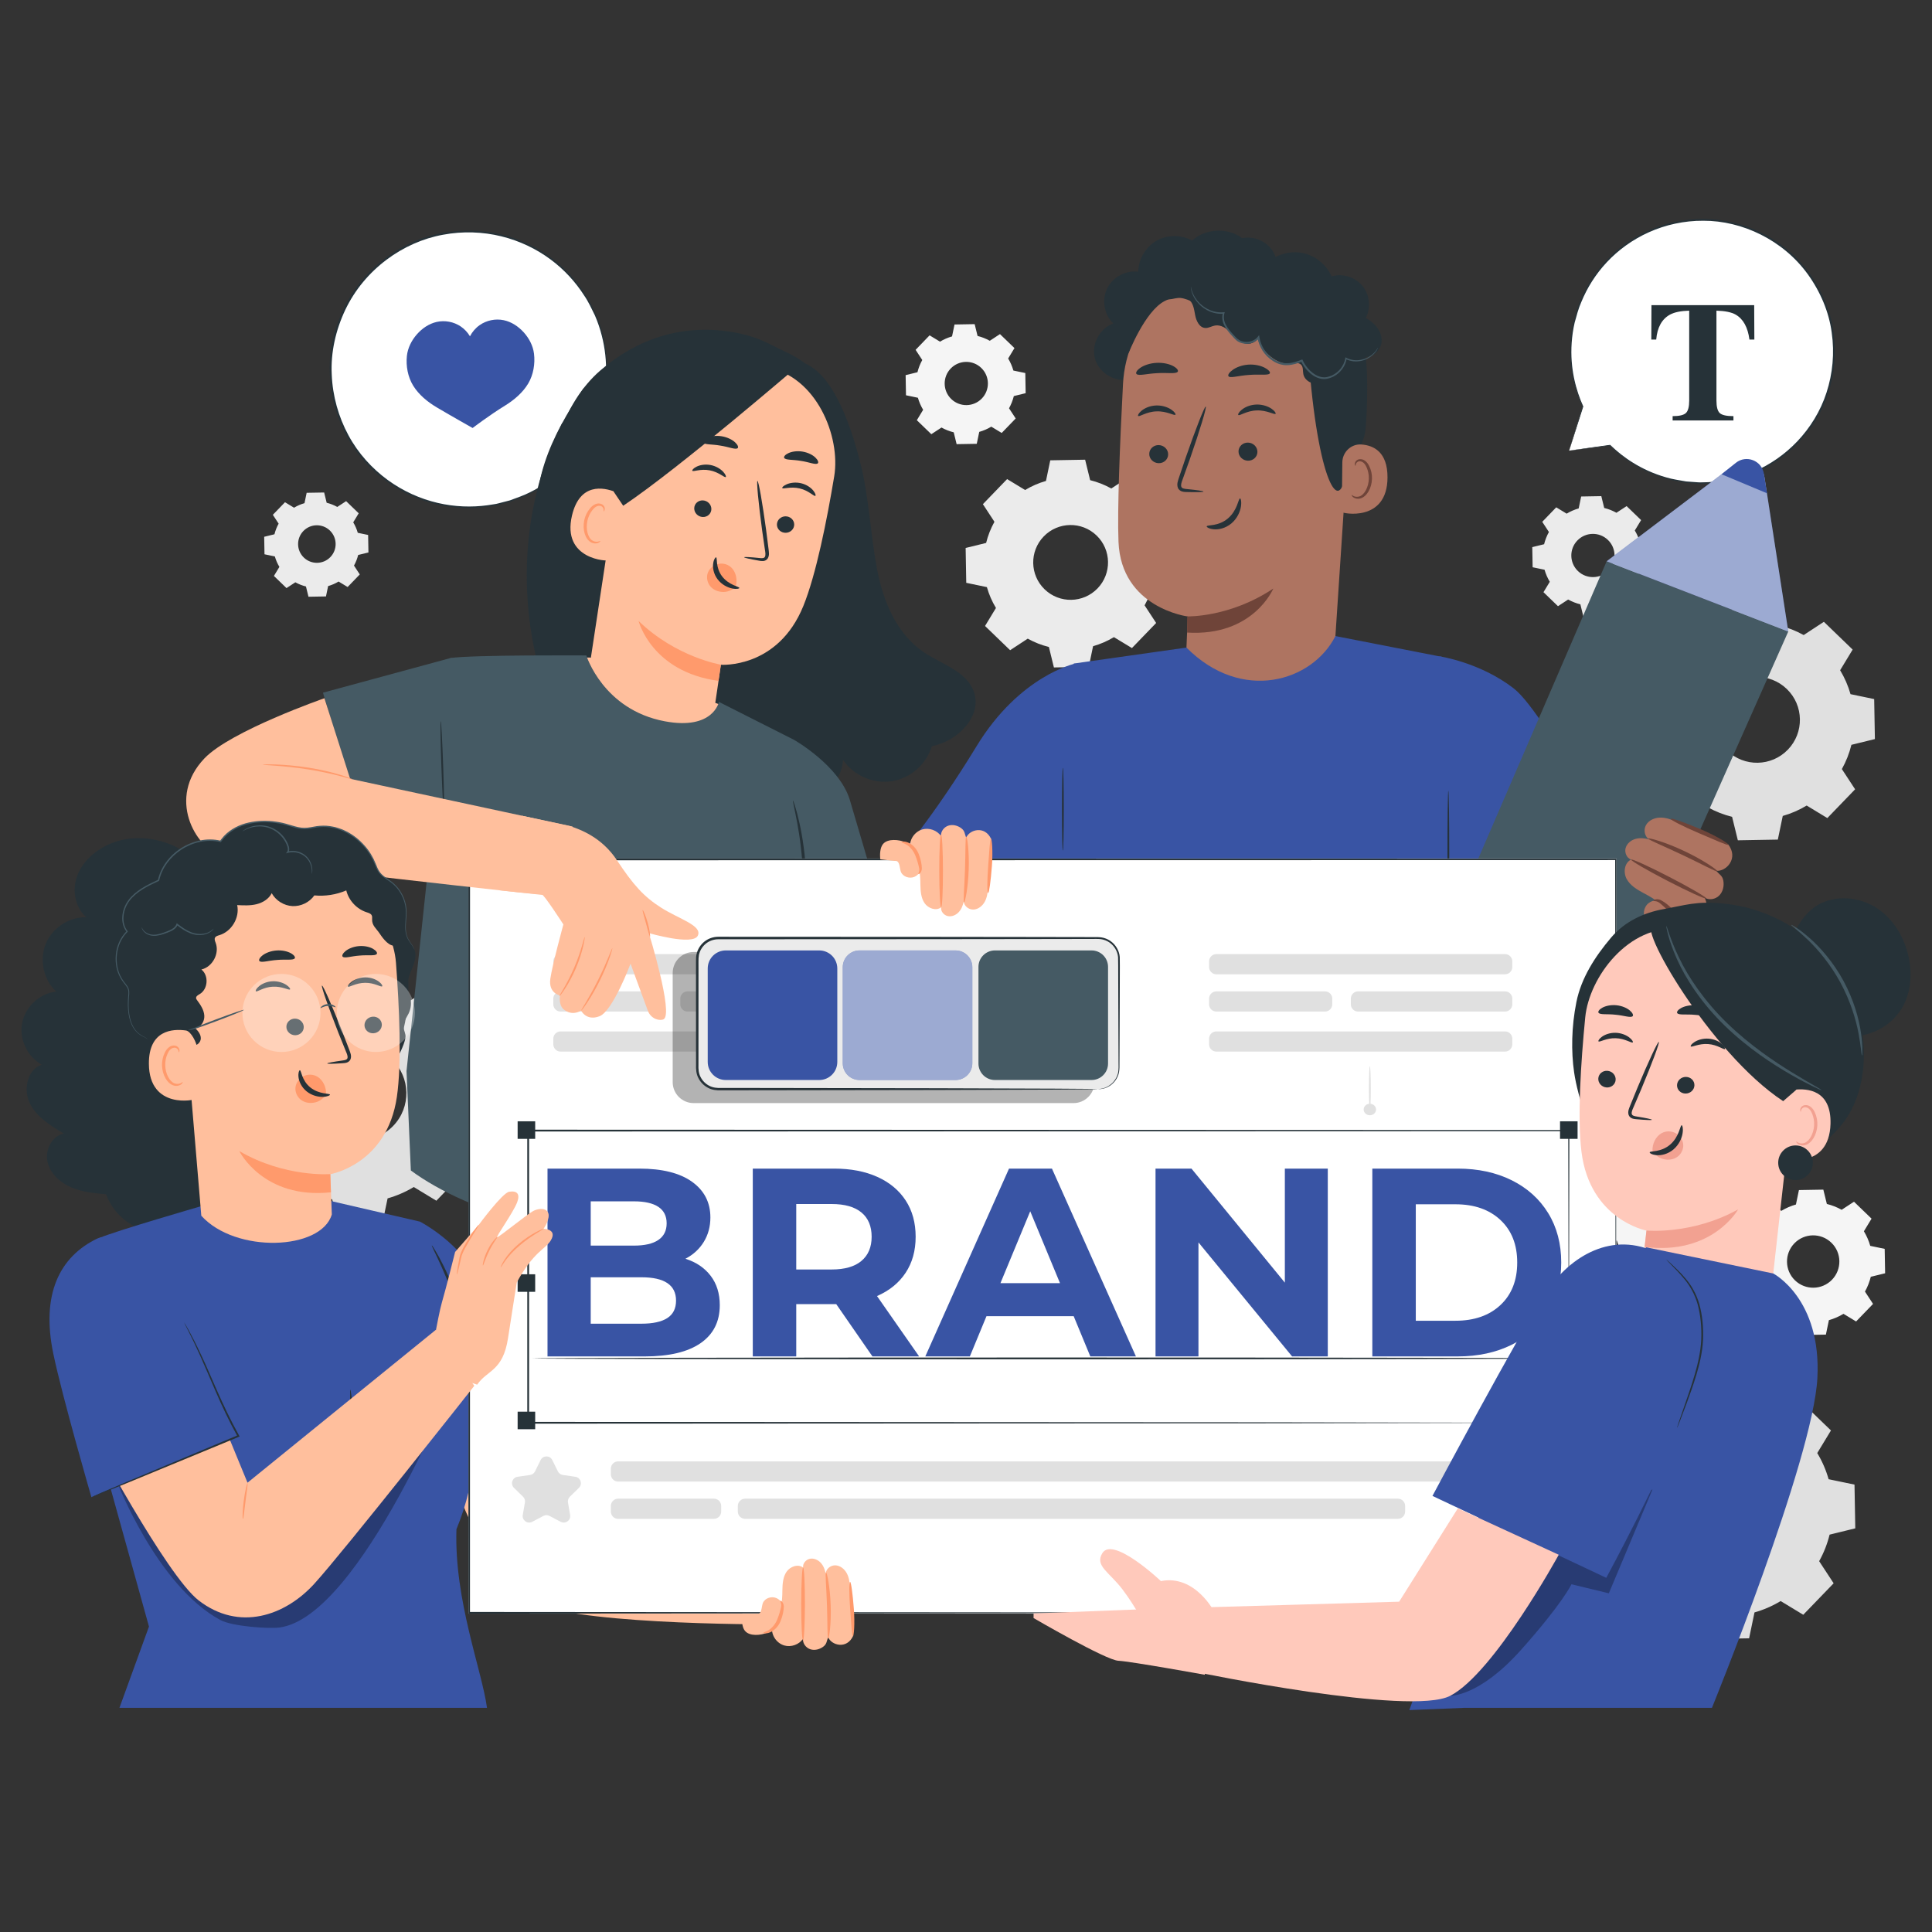 <svg xmlns="http://www.w3.org/2000/svg" width="450" height="450" viewBox="0 0 450 450" fill="none"><rect x="0" y="0" width="450" height="450" fill="#333333" stroke="none"/><path d="M397.089 148.321C398.849 147.257 400.725 146.45 402.658 145.901L403.805 140.388L413.118 140.225L414.459 145.693C416.411 146.174 418.313 146.914 420.11 147.916L424.817 144.83L431.518 151.301L428.601 156.113C429.666 157.874 430.473 159.75 431.022 161.683L436.534 162.83L436.698 172.144L431.229 173.484C430.749 175.435 430.008 177.337 429.006 179.134L432.091 183.842L425.621 190.544L420.809 187.626C419.048 188.69 417.173 189.497 415.239 190.046L414.091 195.559L404.778 195.722L403.437 190.254C401.486 189.772 399.584 189.032 397.786 188.03L393.08 191.115L386.378 184.645L389.296 179.833C388.231 178.071 387.425 176.197 386.875 174.263L381.363 173.115L381.2 163.802L386.669 162.461C387.15 160.51 387.891 158.608 388.892 156.81L385.807 152.102L392.277 145.401L397.089 148.321ZM402.053 160.728C398.219 164.699 398.331 171.024 402.301 174.858C406.271 178.691 412.597 178.58 416.43 174.609C420.263 170.639 420.153 164.313 416.182 160.48C412.212 156.647 405.887 156.757 402.053 160.728Z" fill="#E0E0E0"></path><path d="M238.771 114.132C240.306 113.204 241.941 112.501 243.627 112.022L244.626 107.216L252.747 107.074L253.916 111.841C255.617 112.26 257.276 112.906 258.843 113.779L262.947 111.089L268.79 116.73L266.246 120.926C267.174 122.462 267.878 124.097 268.357 125.783L273.163 126.783L273.306 134.904L268.538 136.072C268.119 137.774 267.472 139.432 266.599 140.999L269.289 145.103L263.648 150.946L259.453 148.402C257.917 149.33 256.282 150.034 254.597 150.513L253.596 155.319L245.475 155.461L244.307 150.693C242.605 150.274 240.947 149.627 239.38 148.754L235.276 151.445L229.433 145.803L231.977 141.608C231.049 140.072 230.344 138.438 229.866 136.751L225.06 135.752L224.918 127.631L229.686 126.462C230.105 124.76 230.751 123.102 231.624 121.535L228.934 117.431L234.576 111.588L238.771 114.132ZM243.1 124.95C239.757 128.412 239.854 133.927 243.316 137.269C246.778 140.611 252.294 140.514 255.636 137.053C258.978 133.591 258.881 128.075 255.419 124.733C251.957 121.391 246.442 121.488 243.1 124.95Z" fill="#EBEBEB"></path><path d="M70.425 233.483C72.351 232.319 74.401 231.436 76.516 230.835L77.772 224.804L87.96 224.625L89.426 230.608C91.562 231.133 93.642 231.943 95.609 233.039L100.758 229.664L108.089 236.742L104.897 242.006C106.062 243.933 106.945 245.984 107.545 248.099L113.574 249.354L113.754 259.542L107.772 261.009C107.246 263.143 106.435 265.224 105.34 267.19L108.714 272.34L101.637 279.671L96.373 276.479C94.446 277.644 92.395 278.525 90.279 279.126L89.024 285.157L78.836 285.335L77.369 279.353C75.235 278.828 73.154 278.017 71.188 276.922L66.038 280.297L58.708 273.219L61.899 267.954C60.735 266.028 59.852 263.977 59.251 261.861L53.221 260.606L53.043 250.419L59.025 248.952C59.551 246.817 60.362 244.737 61.457 242.77L58.082 237.621L65.159 230.29L70.425 233.483ZM75.856 247.056C71.663 251.399 71.784 258.32 76.127 262.513C80.471 266.706 87.391 266.584 91.584 262.241C95.777 257.897 95.656 250.977 91.312 246.783C86.97 242.59 80.049 242.712 75.856 247.056Z" fill="#E0E0E0"></path><path d="M388.802 329.92C390.728 328.757 392.778 327.874 394.893 327.273L396.149 321.242L406.337 321.064L407.803 327.046C409.938 327.572 412.018 328.382 413.985 329.478L419.134 326.103L426.465 333.181L423.273 338.444C424.438 340.371 425.321 342.422 425.921 344.538L431.95 345.793L432.13 355.981L426.148 357.447C425.622 359.582 424.811 361.662 423.716 363.629L427.09 368.778L420.013 376.109L414.749 372.917C412.822 374.082 410.771 374.964 408.655 375.565L407.4 381.595L397.212 381.774L395.746 375.792C393.611 375.265 391.531 374.455 389.564 373.36L384.415 376.735L377.084 369.657L380.275 364.393C379.111 362.466 378.228 360.415 377.627 358.299L371.598 357.044L371.42 346.857L377.402 345.39C377.928 343.256 378.739 341.175 379.834 339.209L376.459 334.059L383.536 326.729L388.802 329.92ZM394.233 343.493C390.04 347.837 390.161 354.757 394.504 358.95C398.848 363.144 405.768 363.022 409.961 358.678C414.154 354.335 414.033 347.414 409.689 343.221C405.347 339.028 398.426 339.15 394.233 343.493Z" fill="#E0E0E0"></path><path d="M414.908 282.03C415.983 281.38 417.127 280.888 418.307 280.552L419.007 277.189L424.69 277.089L425.508 280.426C426.7 280.72 427.86 281.172 428.957 281.783L431.83 279.901L435.919 283.849L434.139 286.786C434.788 287.861 435.281 289.005 435.616 290.185L438.98 290.885L439.08 296.568L435.743 297.387C435.45 298.577 434.997 299.738 434.386 300.834L436.268 303.707L432.321 307.796L429.384 306.015C428.309 306.665 427.166 307.157 425.986 307.492L425.286 310.856L419.602 310.955L418.784 307.618C417.593 307.325 416.433 306.873 415.336 306.262L412.463 308.144L408.374 304.196L410.154 301.259C409.505 300.184 409.012 299.041 408.677 297.86L405.313 297.16L405.213 291.476L408.55 290.658C408.843 289.468 409.295 288.307 409.907 287.211L408.023 284.339L411.971 280.249L414.908 282.03ZM417.939 289.6C415.6 292.023 415.667 295.884 418.09 298.222C420.513 300.561 424.374 300.493 426.713 298.071C429.052 295.648 428.985 291.787 426.561 289.448C424.137 287.11 420.278 287.178 417.939 289.6Z" fill="#F5F5F5"></path><path d="M382.836 273.137C383.911 272.488 385.055 271.995 386.235 271.66L386.935 268.296L392.618 268.197L393.436 271.534C394.627 271.827 395.788 272.279 396.885 272.891L399.757 271.008L403.846 274.957L402.066 277.893C402.716 278.968 403.208 280.112 403.544 281.292L406.907 281.993L407.007 287.676L403.67 288.494C403.377 289.684 402.925 290.845 402.314 291.942L404.196 294.814L400.249 298.904L397.312 297.123C396.237 297.773 395.093 298.265 393.913 298.6L393.212 301.964L387.529 302.063L386.711 298.726C385.52 298.432 384.359 297.98 383.263 297.369L380.39 299.252L376.301 295.303L378.081 292.367C377.432 291.292 376.939 290.148 376.604 288.967L373.24 288.267L373.141 282.584L376.478 281.766C376.771 280.575 377.223 279.415 377.834 278.318L375.952 275.445L379.9 271.355L382.836 273.137ZM385.866 280.708C383.527 283.131 383.594 286.991 386.017 289.33C388.44 291.669 392.301 291.601 394.64 289.178C396.978 286.755 396.911 282.895 394.488 280.556C392.065 278.218 388.205 278.285 385.866 280.708Z" fill="#F5F5F5"></path><path d="M364.902 119.64C365.789 119.103 366.733 118.697 367.707 118.42L368.284 115.643L372.976 115.561L373.651 118.315C374.634 118.557 375.592 118.93 376.498 119.434L378.869 117.881L382.245 121.139L380.775 123.563C381.311 124.451 381.717 125.395 381.994 126.369L384.77 126.946L384.853 131.638L382.099 132.313C381.856 133.296 381.483 134.253 380.978 135.159L382.532 137.53L379.273 140.906L376.85 139.436C375.962 139.972 375.018 140.378 374.044 140.655L373.466 143.431L368.774 143.514L368.099 140.759C367.116 140.517 366.158 140.143 365.253 139.639L362.882 141.193L359.506 137.933L360.976 135.509C360.44 134.623 360.033 133.678 359.756 132.704L356.98 132.126L356.897 127.435L359.652 126.76C359.895 125.777 360.268 124.819 360.772 123.913L359.219 121.542L362.477 118.166L364.902 119.64ZM367.402 125.889C365.471 127.889 365.527 131.075 367.527 133.006C369.527 134.937 372.714 134.88 374.644 132.881C376.575 130.881 376.519 127.694 374.519 125.764C372.519 123.834 369.333 123.889 367.402 125.889Z" fill="#EBEBEB"></path><path d="M218.944 79.578C219.831 79.041 220.775 78.635 221.749 78.358L222.327 75.581L227.018 75.499L227.694 78.253C228.677 78.495 229.635 78.868 230.54 79.373L232.912 77.819L236.288 81.079L234.818 83.503C235.354 84.39 235.76 85.334 236.036 86.308L238.813 86.886L238.895 91.577L236.141 92.252C235.898 93.235 235.525 94.193 235.02 95.098L236.574 97.47L233.315 100.845L230.892 99.376C230.005 99.912 229.06 100.318 228.086 100.594L227.508 103.371L222.816 103.453L222.141 100.698C221.158 100.456 220.2 100.083 219.295 99.579L216.924 101.133L213.548 97.874L215.018 95.451C214.482 94.563 214.075 93.619 213.798 92.645L211.022 92.067L210.939 87.376L213.694 86.701C213.937 85.718 214.31 84.76 214.814 83.855L213.261 81.484L216.519 78.108L218.944 79.578ZM221.445 85.827C219.514 87.827 219.57 91.013 221.57 92.945C223.57 94.876 226.757 94.819 228.687 92.819C230.618 90.82 230.562 87.633 228.562 85.703C226.562 83.772 223.376 83.827 221.445 85.827Z" fill="#F5F5F5"></path><path d="M235.254 183.72C236.141 183.184 237.085 182.778 238.059 182.501L238.637 179.724L243.329 179.642L244.004 182.396C244.987 182.638 245.946 183.011 246.851 183.516L249.222 181.962L252.598 185.221L251.128 187.645C251.664 188.533 252.071 189.477 252.347 190.451L255.124 191.028L255.206 195.72L252.451 196.395C252.209 197.378 251.836 198.336 251.331 199.241L252.885 201.612L249.626 204.988L247.202 203.518C246.315 204.054 245.371 204.461 244.397 204.737L243.818 207.513L239.127 207.596L238.452 204.841C237.469 204.599 236.511 204.226 235.606 203.721L233.234 205.275L229.859 202.015L231.328 199.592C230.792 198.704 230.386 197.76 230.109 196.786L227.332 196.208L227.25 191.517L230.005 190.842C230.247 189.859 230.62 188.901 231.125 187.996L229.571 185.624L232.83 182.249L235.254 183.72ZM237.756 189.97C235.825 191.97 235.88 195.157 237.881 197.088C239.88 199.019 243.067 198.962 244.998 196.963C246.929 194.963 246.873 191.776 244.872 189.846C242.873 187.914 239.686 187.97 237.756 189.97Z" fill="#F5F5F5"></path><path d="M68.487 118.255C69.258 117.789 70.077 117.436 70.924 117.196L71.425 114.784L75.501 114.712L76.087 117.105C76.941 117.315 77.773 117.639 78.559 118.077L80.618 116.727L83.55 119.558L82.273 121.664C82.739 122.434 83.092 123.255 83.332 124.101L85.744 124.603L85.816 128.678L83.423 129.264C83.213 130.118 82.889 130.95 82.451 131.736L83.8 133.796L80.97 136.727L78.864 135.451C78.094 135.917 77.273 136.269 76.427 136.509L75.925 138.921L71.85 138.993L71.264 136.6C70.41 136.39 69.578 136.065 68.792 135.627L66.732 136.978L63.8 134.147L65.077 132.042C64.611 131.271 64.258 130.451 64.019 129.604L61.607 129.103L61.535 125.028L63.927 124.441C64.137 123.587 64.462 122.756 64.9 121.969L63.55 119.909L66.381 116.978L68.487 118.255ZM70.66 123.683C68.982 125.421 69.031 128.188 70.768 129.865C72.505 131.542 75.273 131.493 76.95 129.756C78.626 128.019 78.578 125.251 76.841 123.574C75.105 121.898 72.337 121.946 70.66 123.683Z" fill="#EBEBEB"></path><path d="M365.475 104.966L375.012 103.712C378.918 107.565 383.904 110.422 389.643 111.744C406.147 115.547 422.61 105.251 426.413 88.746C430.217 72.242 419.921 55.779 403.415 51.975C386.911 48.172 370.448 58.468 366.644 74.973C365.056 81.864 365.933 88.745 368.688 94.704L368.677 94.691L365.475 104.966Z" fill="white"></path><path d="M365.475 104.966C365.475 104.966 365.557 104.732 365.702 104.287C365.849 103.83 366.06 103.175 366.337 102.318C366.893 100.583 367.708 98.035 368.768 94.72L368.603 94.753L368.614 94.766C368.648 94.807 368.708 94.812 368.749 94.779C368.783 94.751 368.792 94.703 368.775 94.665C367.121 91.024 365.642 85.899 366.077 79.799C366.184 78.282 366.403 76.713 366.772 75.121C367.217 73.549 367.62 71.904 368.332 70.311C369.651 67.096 371.608 63.903 374.256 61.08C376.896 58.257 380.222 55.81 384.063 54.091C387.897 52.369 392.247 51.386 396.747 51.415C405.731 51.386 415.276 55.865 421.081 63.891C424.018 67.972 426.007 72.666 426.641 77.467C427.331 82.256 426.854 87.075 425.433 91.432C424.028 95.805 421.591 99.657 418.661 102.763C415.718 105.875 412.245 108.23 408.651 109.795C405.054 111.368 401.342 112.15 397.835 112.309C397.396 112.322 396.96 112.334 396.527 112.345C396.094 112.364 395.665 112.37 395.241 112.323C394.392 112.261 393.556 112.2 392.736 112.139C391.118 111.84 389.537 111.635 388.074 111.187C382.169 109.505 377.872 106.386 375.075 103.647C375.055 103.627 375.026 103.618 374.999 103.621C371.925 104.05 369.557 104.38 367.943 104.606C367.145 104.719 366.536 104.806 366.109 104.867C365.695 104.928 365.475 104.966 365.475 104.966C365.475 104.966 365.67 104.949 366.075 104.901C366.497 104.85 367.1 104.778 367.888 104.683C369.521 104.482 371.915 104.186 375.024 103.803L374.948 103.778C377.736 106.559 382.046 109.732 387.997 111.461C389.472 111.92 391.066 112.136 392.699 112.444C393.527 112.508 394.371 112.574 395.228 112.641C395.657 112.69 396.09 112.686 396.528 112.668C396.965 112.658 397.406 112.648 397.85 112.637C401.395 112.49 405.152 111.711 408.797 110.13C412.438 108.556 415.96 106.18 418.947 103.035C421.922 99.894 424.398 95.994 425.828 91.563C427.273 87.149 427.762 82.263 427.065 77.406C426.424 72.537 424.41 67.775 421.432 63.636C421.095 63.108 420.681 62.642 420.278 62.167L419.073 60.749L417.745 59.455C417.308 59.021 416.869 58.59 416.375 58.224C415.896 57.84 415.418 57.458 414.942 57.077C414.476 56.681 413.934 56.394 413.435 56.049C412.921 55.726 412.43 55.368 411.901 55.077C411.365 54.799 410.83 54.522 410.297 54.246C406.004 52.096 401.311 50.999 396.752 51C392.191 50.978 387.784 51.981 383.904 53.733C380.017 55.481 376.655 57.966 373.992 60.831C371.319 63.695 369.35 66.932 368.029 70.186C367.316 71.799 366.913 73.463 366.472 75.052C366.106 76.662 365.891 78.247 365.791 79.779C365.382 85.94 366.907 91.097 368.603 94.745L368.764 94.644L368.754 94.631C368.72 94.59 368.66 94.584 368.619 94.617C368.605 94.629 368.594 94.646 368.588 94.663C367.568 98.022 366.785 100.604 366.251 102.362C365.995 103.214 365.799 103.863 365.663 104.317C365.531 104.753 365.475 104.966 365.475 104.966Z" fill="#263238"></path><path d="M384.657 71.079H408.584L408.623 79.093H407.478C407.103 76.226 406.029 74.286 404.257 73.274C403.261 72.716 401.774 72.412 399.794 72.36V93.295C399.794 94.759 400.049 95.729 400.56 96.208C401.071 96.687 402.135 96.927 403.753 96.927V97.936H389.587V96.927C391.139 96.927 392.17 96.684 392.682 96.199C393.193 95.713 393.448 94.746 393.448 93.295V72.359C391.507 72.412 390.02 72.716 388.985 73.273C387.083 74.311 386.009 76.251 385.764 79.092H384.619L384.657 71.079Z" fill="#263238"></path><path d="M145.546 103.996L135.475 104.505C132.174 109.216 127.572 113.104 121.903 115.551C105.601 122.591 86.679 115.081 79.639 98.779C72.6 82.476 80.109 63.554 96.412 56.515C112.715 49.476 131.637 56.985 138.676 73.288C141.615 80.095 142.01 87.356 140.294 94.022L140.303 94.006L145.546 103.996Z" fill="white"></path><path d="M145.541 103.997C145.541 103.997 145.412 103.771 145.178 103.34C144.94 102.897 144.598 102.262 144.15 101.429C143.25 99.745 141.927 97.271 140.208 94.053L140.384 94.055L140.375 94.071C140.349 94.119 140.287 94.137 140.239 94.11C140.198 94.088 140.18 94.04 140.19 93.997C141.209 89.93 141.765 84.365 140.164 78.157C139.768 76.613 139.246 75.037 138.565 73.464C137.809 71.928 137.082 70.307 136.047 68.799C134.08 65.733 131.459 62.809 128.195 60.398C124.939 57.985 121.047 56.09 116.761 55.043C112.482 53.992 107.809 53.799 103.175 54.678C93.904 56.346 84.907 62.766 80.436 72.14C78.178 76.903 77.013 82.119 77.267 87.191C77.461 92.259 78.862 97.138 81.149 101.364C83.424 105.608 86.664 109.121 90.273 111.771C93.896 114.424 97.922 116.197 101.924 117.133C105.931 118.076 109.907 118.181 113.553 117.683C114.009 117.613 114.461 117.543 114.909 117.473C115.359 117.412 115.803 117.337 116.231 117.207C117.095 116.983 117.945 116.762 118.78 116.544C120.392 115.931 121.984 115.42 123.409 114.681C129.18 111.831 133.023 107.803 135.39 104.451C135.407 104.426 135.436 104.412 135.463 104.411C138.714 104.273 141.218 104.166 142.926 104.093C143.77 104.06 144.415 104.034 144.866 104.016C145.306 104 145.541 103.997 145.541 103.997C145.541 103.997 145.336 104.016 144.91 104.044C144.465 104.071 143.83 104.11 142.998 104.161C141.276 104.262 138.751 104.409 135.473 104.6L135.546 104.56C133.196 107.954 129.35 112.041 123.54 114.948C122.107 115.7 120.503 116.224 118.877 116.849C118.035 117.073 117.177 117.299 116.306 117.53C115.873 117.661 115.425 117.74 114.971 117.803C114.518 117.875 114.061 117.948 113.602 118.021C109.917 118.539 105.896 118.445 101.839 117.503C97.787 116.567 93.706 114.782 90.031 112.102C86.369 109.425 83.08 105.871 80.769 101.572C78.445 97.292 77.019 92.346 76.819 87.206C76.561 82.063 77.738 76.772 80.029 71.942C80.277 71.334 80.615 70.774 80.941 70.209L81.918 68.518L83.043 66.934C83.411 66.402 83.783 65.876 84.224 65.405C84.645 64.919 85.065 64.435 85.485 63.951C85.891 63.455 86.396 63.056 86.846 62.606C87.315 62.177 87.754 61.715 88.244 61.315C88.745 60.927 89.244 60.541 89.741 60.155C93.763 57.127 98.395 55.109 103.096 54.249C107.796 53.364 112.53 53.567 116.862 54.64C121.201 55.709 125.137 57.637 128.425 60.088C131.722 62.538 134.363 65.504 136.341 68.61C137.381 70.139 138.111 71.779 138.866 73.334C139.547 74.925 140.068 76.519 140.461 78.081C142.047 84.356 141.448 89.963 140.387 94.046L140.202 93.971L140.21 93.956C140.237 93.907 140.298 93.89 140.346 93.916C140.364 93.926 140.378 93.941 140.387 93.958C142.073 97.229 143.369 99.744 144.252 101.456C144.677 102.287 145 102.92 145.227 103.362C145.442 103.789 145.541 103.997 145.541 103.997Z" fill="#263238"></path><path d="M124.38 82.384C124.151 80.519 123.232 78.778 121.969 77.387C120.731 76.024 119.121 74.954 117.319 74.578C115.405 74.177 113.333 74.602 111.73 75.722C110.776 76.389 109.997 77.296 109.463 78.329C108.922 77.421 108.188 76.629 107.312 76.038C105.691 74.945 103.612 74.554 101.705 74.986C99.909 75.392 98.317 76.488 97.102 77.871C95.862 79.282 94.971 81.038 94.772 82.907C94.523 85.247 94.997 87.803 96.226 89.811C97.525 91.93 99.607 93.634 101.747 94.898C105.344 97.026 110.08 99.688 110.08 99.688C110.08 99.688 114.04 96.676 117.602 94.49C119.72 93.19 121.776 91.453 123.039 89.312C124.237 87.284 124.667 84.721 124.38 82.384Z" fill="#3954A4"></path><path d="M262.527 88.444C259.236 88.91 255.785 86.579 254.991 83.353C254.196 80.127 256.169 76.459 259.299 75.343C257.188 73.296 256.58 69.86 257.859 67.213C259.138 64.565 262.207 62.906 265.122 63.286C265.164 60.383 266.821 57.556 269.333 56.101C271.845 54.647 275.122 54.617 277.66 56.026C280.789 53.191 285.954 52.946 289.336 55.473C292.14 54.876 295.254 56.292 296.645 58.798C298.038 61.304 297.594 64.696 295.605 66.76" fill="#263238"></path><path d="M290.978 62.123L289.488 62.165C274.5 62.589 262.351 74.448 261.569 89.423C260.841 103.349 260.217 118.745 260.52 126.196C261.147 141.626 276.653 143.589 276.653 143.589L275.872 162.17L310.14 161.871L314.71 92.603C315.638 76.537 307.062 62.606 290.978 62.123Z" fill="#AE7461"></path><path d="M276.523 143.57C276.523 143.57 286.396 143.884 296.58 137.079C296.58 137.079 291.934 148.29 276.494 147.336L276.523 143.57Z" fill="#6F4439"></path><path d="M267.682 105.723C267.673 106.888 268.653 107.856 269.87 107.886C271.084 107.917 272.078 107 272.085 105.835C272.093 104.67 271.113 103.701 269.899 103.67C268.683 103.639 267.69 104.558 267.682 105.723Z" fill="#263238"></path><path d="M265.1 96.88C265.381 97.161 267.016 95.877 269.388 95.816C271.756 95.721 273.531 96.892 273.78 96.594C273.903 96.462 273.61 95.951 272.837 95.421C272.075 94.893 270.787 94.394 269.31 94.442C267.833 94.492 266.606 95.071 265.907 95.648C265.193 96.229 264.961 96.755 265.1 96.88Z" fill="#263238"></path><path d="M288.474 105.145C288.466 106.31 289.445 107.278 290.662 107.308C291.877 107.34 292.87 106.422 292.878 105.257C292.887 104.092 291.906 103.123 290.692 103.092C289.475 103.061 288.482 103.981 288.474 105.145Z" fill="#263238"></path><path d="M288.426 96.663C288.708 96.942 290.345 95.66 292.715 95.599C295.083 95.505 296.859 96.675 297.108 96.377C297.231 96.246 296.94 95.734 296.164 95.204C295.402 94.675 294.115 94.177 292.638 94.225C291.161 94.275 289.933 94.854 289.235 95.431C288.522 96.011 288.289 96.538 288.426 96.663Z" fill="#263238"></path><path d="M280.316 114.497C280.324 114.361 278.843 114.148 276.445 113.911C275.837 113.866 275.261 113.761 275.147 113.351C274.992 112.917 275.227 112.258 275.5 111.544C276.028 110.063 276.58 108.51 277.16 106.882C279.462 100.245 281.11 94.795 280.841 94.705C280.573 94.615 278.49 99.92 276.189 106.557C275.635 108.194 275.106 109.753 274.604 111.245C274.394 111.939 274.022 112.732 274.357 113.631C274.533 114.079 274.987 114.395 275.378 114.488C275.769 114.596 276.11 114.592 276.41 114.602C278.819 114.663 280.311 114.631 280.316 114.497Z" fill="#263238"></path><path d="M286.112 87.595C286.442 88.187 288.456 87.478 290.957 87.326C293.453 87.118 295.576 87.53 295.787 86.898C295.876 86.598 295.417 86.071 294.502 85.614C293.593 85.158 292.222 84.825 290.724 84.931C289.227 85.041 287.939 85.565 287.132 86.145C286.316 86.726 285.964 87.312 286.112 87.595Z" fill="#263238"></path><path d="M264.707 87.103C265.222 87.628 267.164 87.012 269.517 86.919C271.868 86.758 273.875 87.159 274.318 86.582C274.512 86.302 274.182 85.772 273.297 85.287C272.425 84.803 270.977 84.428 269.361 84.514C267.745 84.603 266.356 85.131 265.553 85.706C264.737 86.284 264.479 86.846 264.707 87.103Z" fill="#263238"></path><path d="M262.852 82.302C262.852 82.302 266.65 72.52 271.247 70.132C276.812 67.243 279.417 73.367 284.751 71.711C290.086 70.056 295.398 67.284 301.011 71.285C307.155 75.665 304.427 78.936 304.993 85.773C307.285 113.496 312.578 121.205 313.65 108.086C313.767 106.649 317.711 105.396 318.129 99.326C318.671 91.455 318.704 81.915 316.794 76.394C315.184 71.74 312.415 68.572 307.513 65.131C299.775 59.699 289.363 59.872 282.314 60.784C275.265 61.697 261.866 70.217 262.852 82.302Z" fill="#263238"></path><path d="M312.654 107.695C312.684 105.31 314.683 103.371 317.063 103.529C319.949 103.721 323.199 105.265 323.177 111.218C323.138 121.78 312.542 119.563 312.525 119.26C312.514 119.055 312.598 112.114 312.654 107.695Z" fill="#AE7461"></path><path d="M314.838 115.296C314.885 115.263 315.022 115.426 315.332 115.569C315.634 115.708 316.156 115.806 316.707 115.602C317.824 115.196 318.77 113.429 318.828 111.525C318.858 110.565 318.66 109.648 318.323 108.889C318.003 108.114 317.505 107.573 316.945 107.471C316.386 107.34 315.987 107.675 315.857 107.971C315.714 108.266 315.78 108.477 315.725 108.495C315.695 108.522 315.498 108.317 315.585 107.882C315.629 107.672 315.754 107.424 316.002 107.222C316.257 107.017 316.63 106.912 317.021 106.957C317.835 107.016 318.565 107.768 318.937 108.601C319.352 109.439 319.598 110.468 319.564 111.547C319.489 113.676 318.392 115.664 316.863 116.099C316.12 116.291 315.501 116.064 315.181 115.814C314.856 115.551 314.802 115.315 314.838 115.296Z" fill="#6F4439"></path><path d="M311.869 87.257C310.525 88.231 309.104 89.237 307.458 89.447C305.811 89.657 303.896 88.762 303.571 87.134C303.425 86.402 303.581 85.545 303.082 84.991C302.487 84.331 301.429 84.573 300.548 84.692C297.488 85.104 293.809 81.817 292.942 78.854C292.193 80.048 290.489 80.451 289.284 79.721C288.078 78.991 287.634 78.567 286.677 77.532C285.72 76.498 284.393 75.585 283.004 75.822C282.227 75.956 281.51 76.441 280.724 76.393C279.335 76.309 278.612 74.706 278.363 73.337C278.114 71.968 277.906 70.367 276.711 69.653C275.604 68.991 274.206 69.431 272.936 69.655C271.666 69.879 270.01 69.626 269.648 68.388C269.458 67.739 269.719 67.042 270.066 66.461C271.636 63.828 275.187 62.577 278.06 63.646C278.994 60.13 282.178 57.324 285.783 56.84C289.389 56.356 293.201 58.223 295.028 61.368C297.202 59.282 300.418 58.341 303.373 58.928C306.328 59.514 308.941 61.612 310.152 64.371C312.7 63.623 315.653 64.534 317.339 66.585C319.024 68.637 319.343 71.711 318.115 74.065C320.042 75.095 321.719 76.934 321.82 79.117C321.921 81.3 319.855 83.536 317.731 83.021C318.631 84.697 318.004 87.025 316.383 88.022C314.762 89.018 312.401 88.529 311.311 86.969" fill="#263238"></path><path d="M277.363 66.772C277.354 66.773 277.356 66.838 277.37 66.965C277.388 67.092 277.401 67.283 277.453 67.527C277.564 68.012 277.78 68.728 278.277 69.539C278.776 70.338 279.541 71.254 280.688 71.967C281.811 72.689 283.34 73.219 285.045 73.078L284.86 72.849C284.558 73.761 284.678 74.842 285.154 75.757C285.606 76.689 286.301 77.505 287.033 78.301C287.408 78.682 287.736 79.133 288.248 79.478C288.746 79.809 289.336 79.993 289.938 80.052C291.132 80.17 292.465 79.764 293.3 78.739L292.902 78.638C293.23 80.728 294.483 82.793 296.414 84.019C297.438 84.715 298.692 85.123 299.912 85.056C301.133 85.01 302.258 84.62 303.305 84.21L303.019 84.094C303.623 85.389 304.526 86.484 305.608 87.28C306.671 88.075 308.069 88.52 309.313 88.177C311.788 87.58 313.383 85.461 313.66 83.502L313.425 83.62C314.68 84.259 316.007 84.285 317.066 84.05C318.14 83.823 318.973 83.33 319.563 82.851C320.155 82.363 320.5 81.869 320.706 81.528C320.894 81.174 320.97 80.98 320.958 80.974C320.904 80.932 320.631 81.786 319.453 82.711C318.864 83.154 318.048 83.605 317.015 83.799C315.995 84.003 314.737 83.948 313.577 83.334L313.376 83.227L313.341 83.452C313.057 85.28 311.521 87.258 309.225 87.786C308.098 88.085 306.868 87.686 305.861 86.934C304.85 86.183 303.989 85.128 303.427 83.91L303.338 83.718L303.141 83.794C302.11 84.194 301.024 84.561 299.895 84.6C298.766 84.657 297.642 84.294 296.666 83.633C294.841 82.474 293.665 80.541 293.345 78.563L293.265 78.066L292.947 78.462C292.243 79.339 291.052 79.725 289.979 79.62C289.44 79.571 288.916 79.41 288.481 79.124C288.058 78.851 287.716 78.406 287.336 78.02C286.604 77.24 285.93 76.453 285.499 75.587C285.047 74.732 284.939 73.782 285.196 72.957L285.275 72.702L285.011 72.727C283.404 72.882 281.934 72.404 280.837 71.728C279.718 71.063 278.955 70.193 278.445 69.432C277.438 67.864 277.438 66.745 277.363 66.772Z" fill="#455A64"></path><path d="M281.063 122.598C281.111 122.203 283.722 122.672 285.981 120.774C288.245 118.882 288.457 116.046 288.825 116.092C288.996 116.085 289.22 116.803 289.038 117.984C288.869 119.143 288.193 120.758 286.811 121.92C285.427 123.076 283.804 123.387 282.718 123.281C281.608 123.183 281.016 122.774 281.063 122.598Z" fill="#263238"></path><path d="M335.28 152.875C335.28 152.875 344.677 154.235 352.566 160.335C360.455 166.435 380.523 205.622 380.523 205.622L337.33 214.348L335.28 152.875Z" fill="#3954A4"></path><path d="M296.817 309.971L374.221 130.738L416.527 147.084L336.432 327.326C331.662 338.061 319.195 343.025 308.352 338.506C297.228 333.87 292.039 321.036 296.817 309.971Z" fill="#455A64"></path><path d="M386.638 190.435C387.926 190.398 389.181 190.835 390.361 191.351C391.542 191.868 393.762 192.823 395.006 193.16L402.479 196.615C405.092 199.904 402.044 203.077 399.723 202.822C400.542 203.748 401.204 203.964 401.406 205.184C401.608 206.403 401.296 207.745 400.415 208.609C399.532 209.475 398.047 209.737 397.015 209.056C397.906 210.739 397.608 212.975 396.306 214.365C395.523 215.202 394.41 215.695 393.274 215.787C392.702 215.833 392.133 215.771 391.582 215.616C391.385 215.56 391.141 215.518 390.973 215.393C390.89 215.331 390.834 215.251 390.78 215.164C390.537 214.769 390.368 214.341 390.096 213.959C389.993 213.815 389.886 213.676 389.773 213.539C389.258 212.921 388.644 212.391 387.98 211.939C387.676 211.731 387.296 211.572 387.027 211.321C386.845 211.151 386.757 210.91 386.608 210.713C385.663 209.464 384.113 208.719 382.769 207.992C381.253 207.17 379.685 206.229 378.869 204.71C378.052 203.192 378.355 200.943 379.918 200.213C378.88 199.857 378.346 198.571 378.642 197.514C378.938 196.458 379.905 195.679 380.964 195.389C382.022 195.099 383.156 195.237 384.21 195.539C383.061 194.956 382.747 193.303 383.381 192.182C384.014 191.06 385.349 190.47 386.638 190.435Z" fill="#AE7461"></path><path d="M390.192 219.982C389.689 220.919 388.916 221.808 387.874 222.02C386.639 222.272 384.943 221.479 383.906 220.763C384.409 219.35 384.745 218.664 385.248 217.251C385.354 216.954 385.552 216.769 385.524 216.454C385.45 215.624 383.991 214.9 383.449 214.266C382.508 213.168 382.815 211.322 383.931 210.403C385.048 209.486 386.734 209.459 388.016 210.128C389.297 210.797 390.196 212.057 390.683 213.418C391.443 215.546 391.26 217.992 390.192 219.982Z" fill="#AE7461"></path><path d="M397.393 209.256C397.52 209.011 393.712 206.789 388.888 204.293C384.063 201.797 380.05 199.973 379.923 200.219C379.796 200.464 383.603 202.686 388.429 205.182C393.253 207.677 397.267 209.502 397.393 209.256Z" fill="#6F4439"></path><path d="M399.999 202.937C400.143 202.715 396.857 200.381 392.377 198.265C387.902 196.136 384.016 195.072 383.934 195.324C383.841 195.596 387.534 197.068 391.948 199.169C396.369 201.255 399.848 203.181 399.999 202.937Z" fill="#6F4439"></path><path d="M402.553 196.765C402.695 196.522 399.872 194.738 396.117 193.146C392.37 191.555 389.273 190.468 389.163 190.705C389.041 190.969 391.992 192.481 395.72 194.064C399.445 195.643 402.418 197.002 402.553 196.765Z" fill="#6F4439"></path><path d="M390.668 217.803C390.767 217.87 391.263 217.333 391.376 216.217C391.507 215.127 391.071 213.538 390.005 212.28C388.923 211.022 387.846 210.189 386.842 209.654C385.726 209.143 384.974 209.729 385.1 209.826C385.157 209.949 385.763 209.748 386.504 210.275C387.204 210.823 388.304 211.814 389.228 212.909C390.17 214.032 390.602 215.271 390.669 216.209C390.748 217.145 390.529 217.737 390.668 217.803Z" fill="#6F4439"></path><path d="M416.525 147.083L410.977 111.152C410.462 107.812 406.566 106.235 403.872 108.276L374.219 130.737L416.525 147.083Z" fill="#3954A4"></path><path d="M308.353 338.506C318.548 342.754 330.175 338.617 335.494 329.185L296.113 311.863C296.1 311.902 296.082 311.94 296.069 311.979L296.018 312.142C292.742 322.665 297.95 334.171 308.353 338.506Z" fill="#263238"></path><g opacity="0.5"><path d="M416.525 147.083L410.977 111.152C410.462 107.812 406.566 106.235 403.872 108.276L374.219 130.737L416.525 147.083Z" fill="white"></path></g><path d="M411.558 114.889L410.839 110.336C410.355 107.265 406.735 105.863 404.308 107.805L400.981 110.467L411.558 114.889Z" fill="#3954A4"></path><path d="M337.346 205.972L335.964 153.013L311.044 148.15C305.663 158.796 289.196 163.761 276.346 150.834L250.084 154.553C250.084 154.553 246.082 202.47 247.497 238.888L242.891 289.462C266.883 305.171 297.765 311.754 322.739 307.26C334.246 305.067 322.391 306.903 332.765 301.539L337.346 205.972Z" fill="#3954A4"></path><path d="M250.456 154.553C250.456 154.553 237.531 157.27 227.442 173.834C217.25 190.565 209.423 199.413 209.423 199.413L246.706 216.93L250.456 154.553Z" fill="#3954A4"></path><path d="M247.564 178.814C247.681 178.814 247.774 183.142 247.774 188.478C247.774 193.816 247.68 198.142 247.564 198.142C247.448 198.142 247.354 193.815 247.354 188.478C247.354 183.142 247.448 178.814 247.564 178.814Z" fill="#263238"></path><path d="M337.347 184.161C337.463 184.161 337.557 190.86 337.557 199.122C337.557 207.387 337.462 214.085 337.347 214.085C337.23 214.085 337.137 207.387 337.137 199.122C337.136 190.86 337.23 184.161 337.347 184.161Z" fill="#263238"></path><path d="M9.744 247.991C6.366 246.158 4.415 242.013 5.157 238.241C5.898 234.47 9.271 231.371 13.091 230.952C10.145 228.213 9.122 223.601 10.634 219.874C12.145 216.147 16.091 213.55 20.112 213.636C17.5 211.409 16.784 207.441 17.911 204.199C19.037 200.956 21.741 198.434 24.821 196.918C33.219 192.783 44.602 196.527 48.906 204.84L46.891 283.161C43.701 286.351 38.835 287.761 34.434 286.77C30.032 285.78 26.239 282.422 24.722 278.173C21.93 277.917 19.083 277.646 16.511 276.531C13.939 275.415 11.639 273.292 11.056 270.549C10.473 267.807 12.114 264.565 14.866 264.025C11.791 262.203 8.555 260.21 6.964 257.01C5.371 253.809 6.34 249.08 9.744 247.991Z" fill="#263238"></path><path d="M100.574 328.66C100.574 328.66 110.348 370.169 127.323 374.512C144.297 378.853 185.621 378.349 185.621 378.349L186.65 362.162L139.115 352.77L120.39 311.19L100.574 328.66Z" fill="#FFBF9D"></path><path d="M123.072 320.083C123.072 320.083 112.795 300.358 110.25 296.049C105.912 288.703 97.819 284.54 97.819 284.54L77.094 279.746L46.709 280.981C46.615 281.02 27.219 286.621 23.218 288.309L24.917 343.648L34.698 378.861L27.82 397.79H113.432C112.244 389.002 105.766 372.708 106.315 356.193C108.697 350.407 110.179 344.276 110.529 338.029C110.76 333.917 110.647 330.806 110.647 330.806C110.647 330.806 119.919 327.619 123.072 320.083Z" fill="#3954A4"></path><path d="M100.583 290.083C100.479 290.141 101.461 291.98 102.839 295.041C104.22 298.101 105.93 302.418 107.31 307.346C108.681 312.278 109.453 316.858 109.855 320.191C110.261 323.524 110.373 325.605 110.491 325.601C110.542 325.599 110.565 325.078 110.563 324.133C110.569 323.188 110.507 321.821 110.369 320.137C110.097 316.77 109.398 312.13 108.014 307.15C106.621 302.175 104.816 297.843 103.307 294.821C102.554 293.308 101.9 292.107 101.406 291.301C100.916 290.493 100.626 290.058 100.583 290.083Z" fill="#263238"></path><path d="M66.491 350.265C66.511 350.311 66.939 350.151 67.702 349.82C68.088 349.661 68.55 349.447 69.057 349.142C69.566 348.844 70.171 348.539 70.768 348.091C72.015 347.272 73.38 346.121 74.758 344.707C76.103 343.262 77.439 341.535 78.58 339.558C79.696 337.565 80.496 335.534 81.051 333.639C81.563 331.731 81.854 329.969 81.92 328.479C81.999 327.738 81.952 327.061 81.947 326.47C81.951 325.879 81.898 325.373 81.837 324.961C81.732 324.136 81.651 323.686 81.601 323.693C81.456 323.706 81.694 325.529 81.405 328.438C81.276 329.892 80.939 331.602 80.405 333.451C79.829 335.289 79.031 337.257 77.945 339.198C76.833 341.122 75.549 342.814 74.265 344.248C72.949 345.651 71.652 346.816 70.469 347.671C68.117 349.405 66.428 350.135 66.491 350.265Z" fill="#263238"></path><path d="M198.423 200.088L204.851 220.342V206.001L220.151 204.25C220.151 204.25 227.263 250.39 219.274 259.766C214.594 265.26 208.003 263.746 203.769 261.172C191.274 253.577 178.408 233.259 178.408 233.259L177.138 211.326L198.423 200.088Z" fill="#FFBF9D"></path><path d="M130.965 98.501C120.59 118.893 120.192 143.741 128.546 165.04C129.202 166.713 129.993 168.462 131.503 169.436C133.515 170.735 136.156 170.27 138.46 169.615C145.235 167.692 151.598 164.545 158.287 162.343C164.976 160.14 172.286 158.906 179.034 160.921L130.965 98.501Z" fill="#263238"></path><path d="M226.807 161.058C225.087 156.321 219.365 154.733 215.18 151.924C208.826 147.659 205.667 139.95 204.25 132.429C202.832 124.909 202.326 115.47 200.452 108.051C198.579 100.631 194.634 87.745 187.61 84.707L135.939 90.416C128.281 101.767 122.795 113.27 125.867 126.615C127.79 134.966 134.48 152.391 134.084 161.585C133.579 173.315 123.574 177.901 131.485 186.577C136.297 191.854 173.33 184.863 180.262 186.579C187.193 188.295 196.02 184.136 196.358 177.002C198.8 180.617 203.413 182.631 207.723 181.961C212.034 181.292 215.82 177.975 217.05 173.79C223.043 172.687 228.887 166.784 226.807 161.058Z" fill="#263238"></path><path d="M139.828 86.289C148.453 78.839 158.874 75.502 170.133 77.275C176.484 78.275 178.876 80.049 183.222 82.075C187.568 84.102 191.257 87.267 193.303 91.604C195.735 96.755 197.554 102.364 197.192 108.049C196.82 113.888 195.404 119.418 193.508 123.847C191.207 129.227 185.86 137.131 181.662 141.206L171.735 140.691C163.61 139.557 155.376 138.393 147.828 135.178C140.281 131.963 133.374 126.395 130.364 118.765C126.181 108.162 131.202 93.738 139.828 86.289Z" fill="#263238"></path><path d="M152.857 88.463L173.706 84.114L178.696 85.595C190.149 87.635 195.848 101.653 194.304 110.948C192.588 121.274 190.086 133.814 187.122 141.129C181.161 155.838 167.895 154.835 167.895 154.835C167.895 154.835 166.74 163.026 165.943 168.175L136.471 160.812L146.791 92.798C147.381 89.997 150.017 88.114 152.857 88.463Z" fill="#FFBF9D"></path><path d="M164.82 133.553C165.066 132.765 165.639 132.131 166.296 131.742C167.609 130.963 169.294 131.159 170.369 132.216C171.444 133.273 171.842 135.124 171.332 136.692C170.482 137.516 169.321 137.969 168.141 137.867C167.958 137.851 167.775 137.826 167.594 137.79C166.716 137.614 165.872 137.159 165.313 136.392C164.753 135.625 164.516 134.524 164.82 133.553Z" fill="#FF9A6C"></path><path d="M184.952 122.528C184.749 123.572 183.699 124.259 182.606 124.067C181.516 123.875 180.793 122.876 180.996 121.834C181.199 120.791 182.25 120.102 183.34 120.294C184.433 120.486 185.155 121.487 184.952 122.528Z" fill="#263238"></path><path d="M189.911 115.494C189.609 115.693 188.38 114.252 186.271 113.769C184.172 113.257 182.374 113.983 182.205 113.672C182.119 113.531 182.474 113.128 183.26 112.793C184.036 112.459 185.276 112.246 186.588 112.555C187.899 112.867 188.891 113.606 189.411 114.247C189.945 114.895 190.058 115.408 189.911 115.494Z" fill="#263238"></path><path d="M173.325 129.796C173.343 129.674 174.706 129.751 176.891 129.971C177.442 130.04 177.977 130.051 178.152 129.705C178.368 129.346 178.278 128.714 178.161 128.027C177.957 126.607 177.744 125.12 177.519 123.56C176.66 117.215 176.171 112.047 176.426 112.014C176.682 111.982 177.586 117.099 178.445 123.445C178.644 125.007 178.835 126.497 179.015 127.92C179.077 128.579 179.266 129.354 178.805 130.097C178.567 130.466 178.104 130.666 177.738 130.679C177.369 130.704 177.065 130.641 176.795 130.594C174.633 130.215 173.305 129.918 173.325 129.796Z" fill="#263238"></path><path d="M167.922 154.822C167.922 154.822 157.495 153.106 148.734 144.632C148.734 144.632 151.731 156.478 167.346 158.588L167.922 154.822Z" fill="#FF9A6C"></path><path d="M166.786 129.818C167.134 129.877 166.608 132.165 168.191 134.243C169.767 136.324 172.265 136.632 172.209 136.956C172.208 137.107 171.563 137.275 170.528 137.064C169.51 136.864 168.111 136.199 167.143 134.928C166.179 133.656 165.973 132.208 166.113 131.252C166.246 130.276 166.633 129.768 166.786 129.818Z" fill="#263238"></path><path d="M190.485 107.916C190.012 108.348 188.478 107.631 186.556 107.351C184.644 107.009 182.957 107.205 182.65 106.646C182.518 106.377 182.84 105.924 183.613 105.557C184.376 105.191 185.6 104.971 186.918 105.184C188.235 105.399 189.323 105.991 189.926 106.579C190.541 107.171 190.698 107.702 190.485 107.916Z" fill="#263238"></path><path d="M161.747 118.002C161.51 119.038 162.191 120.093 163.267 120.361C164.342 120.628 165.407 120.009 165.645 118.973C165.882 117.938 165.202 116.881 164.128 116.615C163.05 116.346 161.985 116.967 161.747 118.002Z" fill="#263238"></path><path d="M161.258 109.647C161.453 109.951 163.161 109.132 165.285 109.547C167.411 109.93 168.76 111.323 169.04 111.107C169.176 111.013 169.015 110.501 168.432 109.876C167.858 109.256 166.81 108.558 165.486 108.309C164.162 108.061 162.955 108.334 162.219 108.709C161.471 109.085 161.16 109.508 161.258 109.647Z" fill="#263238"></path><path d="M163.727 103.053C164.052 103.615 165.788 103.431 167.762 103.786C169.748 104.08 171.339 104.811 171.821 104.38C172.036 104.167 171.866 103.633 171.225 103.036C170.595 102.443 169.465 101.84 168.103 101.616C166.741 101.394 165.484 101.605 164.704 101.967C163.912 102.328 163.588 102.782 163.727 103.053Z" fill="#263238"></path><path d="M144.918 119.17C145.179 118.032 144.485 115.047 143.402 114.611C140.511 113.449 135.049 112.438 133.235 120.043C130.756 130.439 141.705 130.784 141.795 130.49C141.864 130.26 144.018 123.098 144.918 119.17Z" fill="#FFBF9D"></path><path d="M139.833 126.008C139.795 125.964 139.621 126.092 139.282 126.159C138.951 126.224 138.415 126.196 137.921 125.864C136.919 125.2 136.41 123.235 136.807 121.35C137.005 120.397 137.419 119.544 137.932 118.877C138.431 118.192 139.049 117.778 139.626 117.812C140.207 117.816 140.518 118.24 140.577 118.563C140.647 118.887 140.531 119.079 140.581 119.109C140.604 119.142 140.846 118.989 140.865 118.54C140.871 118.323 140.808 118.048 140.611 117.79C140.41 117.529 140.069 117.337 139.673 117.287C138.858 117.152 137.961 117.717 137.396 118.448C136.788 119.172 136.301 120.126 136.077 121.195C135.644 123.307 136.248 125.522 137.648 126.315C138.334 126.679 138.997 126.605 139.37 126.434C139.754 126.255 139.864 126.035 139.833 126.008Z" fill="#FF9A6C"></path><path d="M142.968 114.567L145.155 117.802C158.61 108.778 185.963 85.076 184.418 86.504C184.418 86.504 177.087 81.877 168.259 81.842C159.43 81.806 142.421 83.261 140.906 93.416C139.392 103.57 142.968 114.567 142.968 114.567Z" fill="#263238"></path><path d="M167.712 164.121L137.511 153.162H129.405L149.521 175.39L158.049 182.845L168.418 182.282L172.884 177.281L167.712 164.121Z" fill="#FFBF9D"></path><path d="M94.686 249.473L95.695 272.629C109.406 282.729 134.56 289.644 157.325 289.155C158.7 289.125 160.694 268.85 167.402 254.39L176.387 242.098C179.983 237.177 182.806 231.72 184.588 225.891C185.761 222.055 186.375 219.085 186.375 219.085C186.375 219.085 200.623 217.948 205.356 211.55C205.356 211.55 199.346 190.976 197.938 186.308C195.538 178.352 184.972 172.336 184.972 172.336L167.455 163.486C167.455 163.486 166.155 170.119 154.849 168.004C140.471 165.315 136.563 152.662 136.563 152.662C136.563 152.662 109.848 152.493 104.918 153.275L94.686 249.473Z" fill="#455A64"></path><path d="M184.71 186.482C184.598 186.513 185.1 188.481 185.694 191.697C186.29 194.911 186.906 199.394 187.068 204.377C187.22 209.361 186.888 213.874 186.496 217.119C186.106 220.367 185.729 222.362 185.842 222.386C185.89 222.396 186.033 221.908 186.251 221.014C186.475 220.121 186.734 218.814 186.993 217.189C187.516 213.94 187.932 209.387 187.778 204.355C187.614 199.324 186.912 194.807 186.185 191.598C185.824 189.992 185.484 188.704 185.203 187.827C184.93 186.947 184.758 186.469 184.71 186.482Z" fill="#263238"></path><path d="M137.584 235.288C137.593 235.336 138.035 235.284 138.834 235.147C139.235 235.087 139.722 234.991 140.272 234.82C140.823 234.656 141.467 234.507 142.135 234.223C143.505 233.738 145.064 232.966 146.695 231.947C148.302 230.892 149.968 229.568 151.506 227.963C153.024 226.336 154.253 224.6 155.216 222.936C156.144 221.25 156.828 219.65 157.235 218.256C157.483 217.572 157.595 216.921 157.727 216.362C157.868 215.804 157.936 215.312 157.974 214.908C158.066 214.104 158.092 213.659 158.044 213.653C157.904 213.631 157.705 215.412 156.758 218.097C156.299 219.442 155.582 220.982 154.649 222.608C153.678 224.213 152.466 225.89 150.988 227.474C149.49 229.037 147.882 230.339 146.335 231.398C144.763 232.421 143.267 233.222 141.949 233.756C139.322 234.852 137.555 235.15 137.584 235.288Z" fill="#263238"></path><path d="M115.732 153.762L104.918 153.274L75.226 161.337L81.7 182.846L107.51 187.94L115.732 153.762Z" fill="#455A64"></path><path d="M102.649 167.975C102.766 167.971 103.027 172.769 103.234 178.69C103.441 184.614 103.514 189.418 103.398 189.422C103.282 189.426 103.02 184.629 102.813 178.705C102.607 172.783 102.534 167.979 102.649 167.975Z" fill="#263238"></path><path d="M376.507 199.961H109.094V375.844H376.507V199.961Z" fill="white"></path><path d="M376.356 375.65C376.355 374.327 376.298 307.65 376.206 200.171L376.356 200.334C304.152 200.347 210.849 200.363 109.307 200.38H109.287L109.48 200.171C109.474 262.345 109.47 321.668 109.466 375.65L109.287 375.456C266.017 375.569 374.738 375.648 376.356 375.65C374.739 375.651 266.017 375.73 109.287 375.844H109.108V375.65C109.103 321.668 109.099 262.345 109.094 200.171V199.961H109.287H109.307C210.849 199.979 304.152 199.995 376.356 200.007H376.507V200.171C376.415 307.65 376.357 374.328 376.356 375.65Z" fill="#263238"></path><path d="M190.448 226.928H130.57C129.635 226.928 128.876 226.17 128.876 225.234V223.923C128.876 222.987 129.634 222.229 130.57 222.229H190.448C191.384 222.229 192.143 222.987 192.143 223.923V225.234C192.143 226.17 191.384 226.928 190.448 226.928Z" fill="#E0E0E0"></path><path d="M190.448 244.935H130.57C129.635 244.935 128.876 244.177 128.876 243.241V241.93C128.876 240.994 129.634 240.235 130.57 240.235H190.448C191.384 240.235 192.143 240.994 192.143 241.93V243.241C192.143 244.177 191.384 244.935 190.448 244.935Z" fill="#E0E0E0"></path><path d="M152.881 235.611H130.57C129.635 235.611 128.876 234.852 128.876 233.916V232.605C128.876 231.669 129.634 230.91 130.57 230.91H152.881C153.817 230.91 154.575 231.669 154.575 232.605V233.916C154.575 234.852 153.816 235.611 152.881 235.611Z" fill="#E0E0E0"></path><path d="M190.448 235.611H160.146C159.21 235.611 158.451 234.852 158.451 233.916V232.605C158.451 231.669 159.21 230.91 160.146 230.91H190.448C191.384 230.91 192.143 231.669 192.143 232.605V233.916C192.143 234.852 191.384 235.611 190.448 235.611Z" fill="#E0E0E0"></path><g opacity="0.3"><path d="M250.034 256.933H161.569C158.87 256.933 156.683 254.746 156.683 252.047V226.621C156.683 223.923 158.87 221.735 161.569 221.735H250.034C252.732 221.735 254.92 223.923 254.92 226.621V252.047C254.92 254.746 252.732 256.933 250.034 256.933Z" fill="black"></path></g><path d="M255.753 253.678H167.287C164.589 253.678 162.401 251.491 162.401 248.792V223.367C162.401 220.668 164.588 218.48 167.287 218.48H255.753C258.451 218.48 260.639 220.668 260.639 223.367V248.792C260.638 251.491 258.451 253.678 255.753 253.678Z" fill="#EBEBEB"></path><path d="M255.753 253.679C255.752 253.661 255.98 253.664 256.413 253.599C256.844 253.536 257.496 253.383 258.222 252.935C258.944 252.502 259.743 251.732 260.205 250.578C260.708 249.425 260.488 247.938 260.525 246.309C260.511 243.032 260.494 239.033 260.476 234.394C260.468 232.07 260.461 229.587 260.453 226.954C260.439 225.645 260.469 224.263 260.419 222.912C260.296 221.58 259.543 220.29 258.384 219.499C257.804 219.107 257.127 218.847 256.419 218.746C255.723 218.656 254.94 218.71 254.182 218.697C252.651 218.701 251.088 218.703 249.493 218.706C246.301 218.712 242.981 218.718 239.544 218.723C232.668 218.731 225.321 218.74 217.592 218.75C202.13 218.757 185.134 218.764 167.294 218.773C166.243 218.78 165.204 219.138 164.394 219.801C163.587 220.462 163.011 221.394 162.795 222.408C162.614 223.4 162.725 224.554 162.693 225.633C162.693 226.728 162.692 227.818 162.692 228.904C162.69 233.249 162.689 237.531 162.688 241.738C162.687 243.841 162.685 245.926 162.685 247.992C162.651 249.046 162.714 249.987 163.179 250.864C163.609 251.728 164.319 252.438 165.165 252.879C166.029 253.341 166.95 253.438 167.966 253.403C168.967 253.403 169.963 253.404 170.952 253.405C172.932 253.407 174.889 253.408 176.821 253.41C192.28 253.433 206.202 253.454 217.902 253.472C229.579 253.511 239.036 253.543 245.597 253.565C248.849 253.588 251.383 253.607 253.126 253.62C253.972 253.632 254.621 253.642 255.085 253.649C255.527 253.659 255.753 253.679 255.753 253.679C255.753 253.679 255.527 253.699 255.086 253.709C254.623 253.716 253.973 253.725 253.127 253.738C251.383 253.751 248.85 253.769 245.598 253.793C239.037 253.815 229.58 253.846 217.903 253.886C206.203 253.903 192.281 253.924 176.822 253.948C174.889 253.949 172.933 253.951 170.953 253.953C169.964 253.953 168.968 253.954 167.967 253.955C166.992 253.998 165.842 253.89 164.909 253.374C163.96 252.88 163.163 252.086 162.679 251.117C162.156 250.171 162.083 248.987 162.12 247.992C162.119 245.926 162.118 243.842 162.117 241.738C162.115 237.531 162.114 233.249 162.113 228.904C162.113 227.818 162.112 226.728 162.112 225.633V223.99C162.11 223.455 162.103 222.86 162.227 222.287C162.47 221.143 163.118 220.093 164.028 219.348C164.939 218.603 166.115 218.196 167.295 218.189C185.136 218.198 202.131 218.206 217.594 218.212C225.323 218.222 232.669 218.231 239.545 218.239C242.983 218.244 246.302 218.25 249.494 218.256C251.089 218.259 252.653 218.262 254.183 218.265C254.953 218.282 255.691 218.226 256.48 218.327C257.252 218.439 257.989 218.727 258.618 219.156C259.876 220.021 260.686 221.428 260.812 222.872C260.858 224.299 260.818 225.627 260.826 226.952C260.818 229.585 260.811 232.068 260.804 234.392C260.784 239.032 260.768 243.03 260.754 246.308C260.699 247.921 260.909 249.434 260.368 250.641C259.872 251.83 259.034 252.607 258.285 253.034C257.53 253.476 256.862 253.612 256.424 253.656C255.98 253.704 255.753 253.679 255.753 253.679Z" fill="#263238"></path><path d="M190.817 251.556H169.048C166.725 251.556 164.842 249.673 164.842 247.35V225.581C164.842 223.258 166.725 221.375 169.048 221.375H190.817C193.14 221.375 195.023 223.258 195.023 225.581V247.35C195.023 249.674 193.14 251.556 190.817 251.556Z" fill="#3954A4"></path><path d="M222.567 251.556H200.199C198.041 251.556 196.293 249.807 196.293 247.65V225.281C196.293 223.123 198.042 221.375 200.199 221.375H222.567C224.725 221.375 226.474 223.124 226.474 225.281V247.65C226.475 249.807 224.725 251.556 222.567 251.556Z" fill="#3954A4"></path><g opacity="0.5"><path d="M222.567 251.556H200.199C198.041 251.556 196.293 249.807 196.293 247.65V225.281C196.293 223.123 198.042 221.375 200.199 221.375H222.567C224.725 221.375 226.474 223.124 226.474 225.281V247.65C226.475 249.807 224.725 251.556 222.567 251.556Z" fill="white"></path></g><path d="M254.248 251.556H231.739C229.62 251.556 227.902 249.838 227.902 247.719V225.21C227.902 223.091 229.62 221.373 231.739 221.373H254.248C256.367 221.373 258.085 223.091 258.085 225.21V247.719C258.085 249.838 256.367 251.556 254.248 251.556Z" fill="#455A64"></path><path d="M165.525 297.158C166.941 299.012 167.65 301.293 167.65 304.001C167.65 307.835 166.16 310.782 163.181 312.845C160.202 314.908 155.859 315.938 150.15 315.938H127.526V272.19H148.9C154.233 272.19 158.326 273.212 161.181 275.252C164.034 277.294 165.462 280.065 165.462 283.564C165.462 285.689 164.952 287.586 163.931 289.252C162.909 290.919 161.483 292.231 159.65 293.189C162.15 293.981 164.108 295.305 165.525 297.158ZM137.589 279.816V290.127H147.651C150.15 290.127 152.046 289.69 153.338 288.815C154.629 287.939 155.276 286.648 155.276 284.94C155.276 283.232 154.629 281.951 153.338 281.096C152.046 280.242 150.15 279.815 147.651 279.815L137.589 279.816ZM155.432 307.002C156.786 306.126 157.463 304.773 157.463 302.939C157.463 299.315 154.776 297.502 149.401 297.502H137.589V308.315H149.401C152.067 308.314 154.077 307.876 155.432 307.002Z" fill="#3954A4"></path><path d="M203.21 315.938L194.773 303.751H194.273H185.461V315.938H175.337V272.19H194.273C198.148 272.19 201.512 272.837 204.367 274.128C207.22 275.42 209.418 277.253 210.96 279.627C212.501 282.003 213.272 284.815 213.272 288.065C213.272 291.314 212.491 294.117 210.928 296.47C209.365 298.825 207.147 300.626 204.272 301.876L214.084 315.937H203.21V315.938ZM200.648 282.409C199.064 281.096 196.752 280.44 193.711 280.44H185.461V295.689H193.711C196.752 295.689 199.064 295.024 200.648 293.69C202.231 292.357 203.022 290.482 203.022 288.065C203.023 285.607 202.231 283.721 200.648 282.409Z" fill="#3954A4"></path><path d="M250.082 306.564H229.77L225.896 315.938H215.521L235.02 272.19H245.019L264.581 315.938H253.957L250.082 306.564ZM246.895 298.876L239.958 282.128L233.02 298.876H246.895Z" fill="#3954A4"></path><path d="M309.267 272.19V315.938H300.955L279.144 289.377V315.938H269.144V272.19H277.518L299.267 298.752V272.19H309.267Z" fill="#3954A4"></path><path d="M319.641 272.19H339.515C344.264 272.19 348.461 273.096 352.108 274.908C355.753 276.721 358.585 279.274 360.607 282.564C362.627 285.856 363.638 289.689 363.638 294.064C363.638 298.438 362.627 302.272 360.607 305.563C358.585 308.854 355.753 311.406 352.108 313.218C348.461 315.03 344.264 315.936 339.515 315.936H319.641V272.19ZM339.015 307.626C343.389 307.626 346.878 306.407 349.482 303.97C352.086 301.533 353.389 298.232 353.389 294.064C353.389 289.899 352.086 286.596 349.482 284.158C346.878 281.721 343.389 280.502 339.015 280.502H329.765V307.626H339.015Z" fill="#3954A4"></path><path d="M365.406 331.394C365.404 330.408 365.357 306.273 365.275 263.336L365.405 263.466C309.575 263.485 221.675 263.514 123.037 263.546H123.022L123.232 263.336C123.231 286.789 123.229 309.633 123.228 331.394L123.022 331.188C192.408 331.226 252.976 331.259 296.204 331.282C339.429 331.352 364.403 331.392 365.406 331.394C364.406 331.395 339.483 331.436 296.347 331.505C253.084 331.528 192.465 331.561 123.022 331.599H122.817V331.394C122.816 309.633 122.814 286.789 122.812 263.336V263.126H123.022H123.037C221.675 263.158 309.575 263.187 365.405 263.206H365.536V263.337C365.454 306.273 365.407 330.409 365.406 331.394Z" fill="#263238"></path><path d="M124.655 261.173H120.567V265.26H124.655V261.173Z" fill="#263238"></path><path d="M367.973 296.803H363.886V300.89H367.973V296.803Z" fill="#263238"></path><path d="M124.655 296.803H120.567V300.89H124.655V296.803Z" fill="#263238"></path><path d="M367.449 261.173H363.361V265.261H367.449V261.173Z" fill="#263238"></path><path d="M124.655 328.805H120.567V332.893H124.655V328.805Z" fill="#263238"></path><path d="M367.449 328.805H363.361V332.892H367.449V328.805Z" fill="#263238"></path><path d="M365.392 316.4C365.392 316.516 311.339 316.61 244.677 316.61C177.991 316.61 123.949 316.515 123.949 316.4C123.949 316.284 177.991 316.19 244.677 316.19C311.339 316.189 365.392 316.284 365.392 316.4Z" fill="#263238"></path><path d="M344.82 345.088H143.974C143.038 345.088 142.279 344.329 142.279 343.393V342.082C142.279 341.146 143.038 340.387 143.974 340.387H344.82C345.756 340.387 346.514 341.146 346.514 342.082V343.393C346.514 344.329 345.756 345.088 344.82 345.088Z" fill="#E0E0E0"></path><path d="M166.284 353.769H143.974C143.038 353.769 142.279 353.011 142.279 352.075V350.763C142.279 349.828 143.038 349.069 143.974 349.069H166.284C167.22 349.069 167.979 349.827 167.979 350.763V352.075C167.979 353.011 167.22 353.769 166.284 353.769Z" fill="#E0E0E0"></path><path d="M325.586 353.769H173.55C172.614 353.769 171.855 353.011 171.855 352.075V350.763C171.855 349.828 172.614 349.069 173.55 349.069H325.586C326.522 349.069 327.28 349.827 327.28 350.763V352.075C327.28 353.011 326.522 353.769 325.586 353.769Z" fill="#E0E0E0"></path><path d="M350.549 226.929H283.314C282.378 226.929 281.619 226.17 281.619 225.234V223.923C281.619 222.987 282.377 222.229 283.314 222.229H350.549C351.485 222.229 352.243 222.987 352.243 223.923V225.234C352.243 226.17 351.484 226.929 350.549 226.929Z" fill="#E0E0E0"></path><path d="M350.549 244.935H283.314C282.378 244.935 281.619 244.177 281.619 243.241V241.93C281.619 240.994 282.377 240.236 283.314 240.236H350.549C351.485 240.236 352.243 240.994 352.243 241.93V243.241C352.243 244.177 351.484 244.935 350.549 244.935Z" fill="#E0E0E0"></path><path d="M308.612 235.611H283.314C282.378 235.611 281.619 234.852 281.619 233.916V232.605C281.619 231.669 282.377 230.91 283.314 230.91H308.612C309.548 230.91 310.307 231.669 310.307 232.605V233.916C310.307 234.852 309.548 235.611 308.612 235.611Z" fill="#E0E0E0"></path><path d="M350.549 235.611H316.328C315.392 235.611 314.634 234.852 314.634 233.916V232.605C314.634 231.669 315.392 230.91 316.328 230.91H350.549C351.485 230.91 352.243 231.669 352.243 232.605V233.916C352.243 234.852 351.484 235.611 350.549 235.611Z" fill="#E0E0E0"></path><path d="M319.066 258.677C318.95 258.677 318.856 256.364 318.856 253.512C318.856 250.659 318.951 248.347 319.066 248.347C319.182 248.347 319.276 250.659 319.276 253.512C319.276 256.364 319.183 258.677 319.066 258.677Z" fill="#E0E0E0"></path><path d="M320.509 258.426C320.509 259.167 319.863 259.767 319.066 259.767C318.269 259.767 317.623 259.166 317.623 258.426C317.623 257.684 318.269 257.083 319.066 257.083C319.863 257.083 320.509 257.684 320.509 258.426Z" fill="#E0E0E0"></path><path d="M128.637 340.069L129.943 342.715C130.163 343.162 130.59 343.472 131.083 343.544L134.004 343.969C135.246 344.149 135.742 345.675 134.843 346.552L132.73 348.612C132.373 348.96 132.21 349.461 132.294 349.952L132.794 352.861C133.006 354.098 131.707 355.041 130.597 354.457L127.984 353.084C127.543 352.852 127.016 352.852 126.575 353.084L123.962 354.457C122.851 355.041 121.553 354.098 121.765 352.861L122.264 349.952C122.348 349.461 122.185 348.959 121.828 348.612L119.715 346.552C118.816 345.675 119.312 344.149 120.554 343.969L123.475 343.544C123.969 343.472 124.395 343.163 124.616 342.715L125.922 340.069C126.476 338.944 128.082 338.944 128.637 340.069Z" fill="#E0E0E0"></path><g opacity="0.3"><path d="M27.289 345.221C27.289 345.221 36.573 369.348 51.31 377.328C54.097 378.837 62.631 379.412 65.125 379.076C84.031 376.531 106.496 319.968 106.496 319.968C106.496 319.968 65.096 354.43 56.218 346.846C52.259 343.465 53.47 331.867 53.34 331.934C51.261 332.995 27.289 345.221 27.289 345.221Z" fill="black"></path></g><path d="M57.651 345.348L101.503 309.75L110.472 322.781C110.472 322.781 80.086 361.335 73.222 368.876C66.359 376.417 55.666 380.033 46.278 372.776C38.711 366.926 20.93 333.438 20.93 333.438C20.93 333.438 47.864 317.585 46.399 317.588C46.173 317.588 57.651 345.348 57.651 345.348Z" fill="#FFBF9D"></path><path d="M56.607 353.483C56.629 353.485 56.646 353.559 56.656 353.713L56.527 353.704C56.477 353.162 56.524 351.537 56.767 349.637C57.061 347.276 57.542 345.405 57.652 345.427C57.77 345.451 57.476 347.346 57.183 349.689C56.943 351.576 56.774 353.181 56.655 353.712L56.526 353.704C56.557 353.552 56.584 353.482 56.607 353.483Z" fill="#FF9A6C"></path><path d="M124.057 282.148C122.462 283.08 116.265 288.137 115.823 288.162C115.379 288.187 119.548 282.451 120.463 280.021C121.195 278.078 120.425 277.289 118.593 277.58C117.017 277.83 111.518 285.286 111.518 285.286L109.812 287.244L106.006 291.6C106.006 291.6 103.829 300.315 102.922 303.376C102.015 306.436 99.92 318.91 99.92 318.91L111.148 322.509C113.469 319.067 117.151 319.441 118.338 311.63C118.951 307.599 120.36 298.728 120.36 298.728C124.254 291.513 127.051 290.965 128.294 288.91C129.902 286.252 126.609 286.203 126.609 286.203C126.609 286.203 127.525 284.938 127.758 283.582C128.147 281.303 125.652 281.216 124.057 282.148Z" fill="#FFBF9D"></path><path d="M106.42 296.846C106.363 296.836 106.454 296.123 106.649 294.979C106.761 294.356 106.882 293.687 107.011 292.973C107.139 292.193 107.507 291.386 107.917 290.603C108.758 289.028 109.659 287.697 110.332 286.751C111.008 285.806 111.47 285.253 111.517 285.287C111.631 285.362 109.972 287.715 108.29 290.798C107.883 291.579 107.532 292.318 107.39 293.053C107.23 293.759 107.08 294.422 106.94 295.036C106.672 296.164 106.478 296.857 106.42 296.846Z" fill="#FF9A6C"></path><path d="M116.626 295.211C116.583 295.194 116.836 294.454 117.514 293.4C118.183 292.344 119.313 291.013 120.764 289.778C122.208 288.532 123.679 287.619 124.77 287.023C125.867 286.433 126.586 286.157 126.608 286.203C126.677 286.327 123.89 287.654 121.038 290.097C119.613 291.31 118.476 292.576 117.759 293.568C117.034 294.556 116.689 295.241 116.626 295.211Z" fill="#FF9A6C"></path><path d="M115.822 288.162C115.9 288.239 114.832 289.512 113.946 291.361C113.023 293.189 112.595 294.8 112.481 294.776C112.365 294.761 112.622 293.051 113.57 291.174C114.479 289.276 115.741 288.067 115.822 288.162Z" fill="#FF9A6C"></path><path d="M22.706 288.458C13.809 292.715 9.545 301.527 12.419 315.319C14.534 325.467 21.291 348.725 21.291 348.725L55.511 334.483C55.511 334.483 51.06 322.129 44.349 310.757C36.682 297.765 26.888 286.457 22.706 288.458Z" fill="#3954A4"></path><path d="M21.292 348.726C21.287 348.712 21.496 348.61 21.899 348.428C22.339 348.234 22.928 347.975 23.67 347.648C25.253 346.971 27.479 346.02 30.214 344.852C35.788 342.514 43.427 339.312 51.865 335.774C53.087 335.266 54.292 334.764 55.433 334.29L55.331 334.585C53.314 330.961 51.672 327.408 50.267 324.172C48.863 320.936 47.648 318.031 46.562 315.634C45.482 313.235 44.548 311.338 43.889 310.037C43.57 309.416 43.317 308.92 43.126 308.547C42.954 308.205 42.87 308.023 42.882 308.017C42.894 308.01 43.001 308.179 43.196 308.509C43.388 308.84 43.676 309.326 44.025 309.966C44.726 311.246 45.701 313.129 46.817 315.517C49.103 320.267 51.674 327.166 55.697 334.382L55.811 334.587L55.594 334.677C54.454 335.152 53.249 335.654 52.027 336.163C43.57 339.657 35.916 342.819 30.329 345.127C27.574 346.244 25.33 347.153 23.734 347.8C22.98 348.096 22.38 348.331 21.933 348.506C21.517 348.663 21.298 348.74 21.292 348.726Z" fill="#263238"></path><path d="M132.656 192.377C135.157 193.19 140.132 194.99 143.677 200.338C147.471 206.06 149.898 208.816 154.023 211.436C158.148 214.056 163.705 215.595 162.519 217.958C161.333 220.321 151.133 217.337 151.133 217.337C151.133 217.337 156.905 236.087 154.582 237.396C153.801 237.836 151.662 237.476 150.89 235.4C149.178 230.793 146.871 224.452 146.871 224.452C146.871 224.452 142.738 235.492 139.651 236.695C136.565 237.899 135.351 235.392 135.351 235.392C135.351 235.392 133.328 236.777 131.315 235.126C130.05 234.089 130.436 231.869 130.436 231.869C130.436 231.869 127.706 231.356 128.181 227.973C128.631 224.777 131.223 215.321 131.223 215.321C131.223 215.321 126.524 208.037 126.085 208.232C125.646 208.427 116.225 207.353 116.225 207.353L121.532 189.989L132.656 192.377Z" fill="#FFBF9D"></path><path d="M128.921 208.732L133.406 192.54L81.55 181.394L75.567 162.631C75.567 162.631 53.763 170.226 47.646 176.61C38.768 185.876 45.552 197.436 51.421 199.255C57.29 201.074 128.921 208.732 128.921 208.732Z" fill="#FFBF9D"></path><path d="M61.22 178.092C61.221 178.063 61.518 178.042 62.056 178.032C62.593 178.019 63.373 178.028 64.334 178.063C66.257 178.132 68.913 178.34 71.818 178.793C74.723 179.249 77.317 179.877 79.158 180.441C80.079 180.721 80.817 180.971 81.319 181.168C81.821 181.362 82.094 181.481 82.085 181.509C82.063 181.572 80.931 181.212 79.077 180.728C77.224 180.24 74.641 179.663 71.753 179.209C68.865 178.758 66.229 178.505 64.317 178.361C62.406 178.215 61.219 178.156 61.22 178.092Z" fill="#FF9A6C"></path><path d="M142.626 220.84C142.677 220.856 142.45 221.745 141.954 223.141C141.46 224.538 140.682 226.434 139.675 228.458C138.667 230.483 137.623 232.247 136.804 233.481C135.986 234.716 135.41 235.43 135.366 235.4C135.314 235.363 135.803 234.592 136.551 233.323C137.302 232.056 138.296 230.282 139.298 228.271C140.298 226.26 141.114 224.396 141.676 223.035C142.241 221.673 142.566 220.82 142.626 220.84Z" fill="#FF9A6C"></path><path d="M136.191 218.235C136.242 218.244 136.141 219.088 135.826 220.426C135.514 221.761 134.96 223.584 134.137 225.514C133.31 227.444 132.374 229.103 131.625 230.252C130.875 231.403 130.335 232.059 130.293 232.03C130.241 231.992 130.693 231.278 131.371 230.098C132.051 228.918 132.933 227.256 133.751 225.349C134.565 223.44 135.155 221.655 135.54 220.349C135.924 219.043 136.128 218.222 136.191 218.235Z" fill="#FF9A6C"></path><path d="M149.692 211.971C149.797 211.929 150.408 213.255 150.878 214.986C151.354 216.715 151.502 218.167 151.391 218.185C151.273 218.205 150.942 216.803 150.473 215.096C150.008 213.389 149.58 212.013 149.692 211.971Z" fill="#FF9A6C"></path><path d="M28.804 228.738C26.173 225.332 26.537 219.975 29.604 216.956C27.917 214.843 28.517 211.58 30.225 209.484C31.933 207.389 34.473 206.184 36.925 205.047C38.262 198.856 45.203 194.493 51.361 195.971C54.561 191.252 61.392 190.502 66.869 192.089C68.206 192.477 69.543 192.978 70.936 192.97C71.958 192.964 72.956 192.683 73.968 192.545C79.536 191.788 85.07 195.7 87.249 200.879C87.597 201.707 87.883 202.58 88.435 203.289C89.159 204.22 90.255 204.765 91.19 205.484C93.21 207.037 94.496 209.509 94.607 212.055C94.7 214.218 94.016 216.514 94.93 218.476C95.388 219.46 96.214 220.254 96.571 221.278C97.605 224.248 94.316 227.29 94.931 230.374C95.057 231.004 95.341 231.589 95.516 232.207C95.875 233.469 95.756 234.861 95.187 236.044C94.749 236.957 94.041 237.793 93.983 238.804C93.939 239.572 94.282 240.302 94.437 241.054C94.816 242.894 90.853 250.001 89.264 251.005L41.714 251.503C38.114 250.775 35.179 247.518 34.826 243.863C34.768 243.254 34.758 242.595 34.381 242.114C34.059 241.705 33.54 241.518 33.081 241.272C30.017 239.633 29.642 235.43 29.958 231.969C30.003 231.485 30.052 230.988 29.929 230.517C29.75 229.834 29.236 229.299 28.804 228.738Z" fill="#263238"></path><path d="M33.028 213.177C39.678 203.822 49.07 198.058 60.507 197.092C66.96 196.547 69.725 197.708 74.462 198.647C79.199 199.587 83.566 201.798 86.608 205.549C90.222 210.003 93.346 215.054 94.356 220.701C95.392 226.502 95.334 232.25 94.542 237.037C93.581 242.85 90.248 251.865 87.119 256.858L77.285 258.735C69.067 259.575 60.733 260.412 52.579 259.078C44.426 257.744 36.334 253.954 31.559 247.213C24.927 237.846 26.378 222.533 33.028 213.177Z" fill="#263238"></path><path d="M46.295 212.179L65.644 202.925L70.88 203.176C82.572 202.424 91.508 214.769 92.228 224.231C93.026 234.743 93.588 247.608 92.442 255.474C90.14 271.291 76.924 273.492 76.924 273.492L77.288 282.859C74.838 291.245 54.849 292.007 46.886 283.162L41.401 217.875C41.306 214.993 43.432 212.519 46.295 212.179Z" fill="#FFBF9D"></path><path d="M68.811 253.412C68.864 252.584 69.271 251.826 69.82 251.288C70.918 250.21 72.613 249.998 73.919 250.774C75.224 251.549 76.057 253.265 75.934 254.921C75.3 255.931 74.272 256.653 73.095 256.836C72.912 256.864 72.727 256.884 72.541 256.892C71.64 256.93 70.706 256.687 69.974 256.072C69.243 255.456 68.747 254.436 68.811 253.412Z" fill="#FF9A6C"></path><path d="M88.933 238.601C88.985 239.67 88.123 240.595 87.008 240.669C85.895 240.743 84.949 239.939 84.898 238.871C84.846 237.802 85.709 236.876 86.821 236.802C87.936 236.727 88.882 237.533 88.933 238.601Z" fill="#263238"></path><path d="M89.021 229.73C88.773 229.997 87.225 228.883 85.047 228.916C82.87 228.919 81.287 230.06 81.047 229.796C80.929 229.68 81.179 229.2 81.868 228.684C82.546 228.171 83.709 227.665 85.066 227.653C86.423 227.643 87.571 228.128 88.234 228.631C88.91 229.136 89.143 229.61 89.021 229.73Z" fill="#263238"></path><path d="M76.229 247.697C76.218 247.574 77.568 247.323 79.758 247.013C80.314 246.949 80.839 246.832 80.928 246.45C81.054 246.047 80.813 245.451 80.535 244.807C79.995 243.467 79.429 242.063 78.835 240.592C76.474 234.591 74.755 229.653 74.997 229.561C75.24 229.468 77.352 234.257 79.714 240.258C80.282 241.738 80.827 243.148 81.344 244.498C81.563 245.128 81.934 245.84 81.661 246.677C81.516 247.095 81.112 247.402 80.757 247.503C80.401 247.617 80.089 247.626 79.813 247.647C77.609 247.793 76.24 247.821 76.229 247.697Z" fill="#263238"></path><path d="M76.947 273.472C76.947 273.472 66.337 274.294 55.734 268.107C55.734 268.107 61.307 279.39 77.086 277.709L76.947 273.472Z" fill="#FF9A6C"></path><path d="M69.84 249.287C70.194 249.262 70.229 251.626 72.275 253.279C74.317 254.937 76.834 254.638 76.856 254.968C76.891 255.116 76.301 255.435 75.238 255.478C74.195 255.527 72.666 255.211 71.415 254.201C70.166 253.188 69.618 251.822 69.525 250.852C69.421 249.865 69.677 249.275 69.84 249.287Z" fill="#263238"></path><path d="M87.768 222.179C87.409 222.716 85.736 222.382 83.79 222.569C81.838 222.694 80.235 223.291 79.8 222.817C79.606 222.585 79.812 222.065 80.481 221.521C81.139 220.98 82.284 220.472 83.624 220.364C84.964 220.258 86.171 220.577 86.901 221.007C87.644 221.437 87.924 221.919 87.768 222.179Z" fill="#263238"></path><path d="M66.705 239.186C66.721 240.256 67.64 241.124 68.757 241.127C69.873 241.131 70.766 240.27 70.75 239.2C70.734 238.129 69.814 237.26 68.699 237.256C67.582 237.253 66.689 238.116 66.705 239.186Z" fill="#263238"></path><path d="M59.594 230.884C59.858 231.135 61.333 229.924 63.509 229.82C65.681 229.685 67.335 230.724 67.557 230.445C67.667 230.321 67.388 229.859 66.667 229.387C65.957 228.918 64.765 228.486 63.41 228.56C62.055 228.636 60.94 229.192 60.31 229.736C59.667 230.283 59.464 230.771 59.594 230.884Z" fill="#263238"></path><path d="M60.425 223.843C60.878 224.315 62.531 223.718 64.548 223.592C66.561 223.403 68.293 223.735 68.66 223.199C68.82 222.939 68.526 222.459 67.755 222.028C66.996 221.599 65.746 221.28 64.361 221.388C62.976 221.497 61.797 222.005 61.121 222.547C60.432 223.09 60.224 223.611 60.425 223.843Z" fill="#263238"></path><path d="M95.613 226.048C93.435 224.661 92.054 222.787 92.211 220.209C90.756 220.629 89.297 218.746 88.462 217.483C87.626 216.22 86.593 215.576 86.671 214.064C86.686 213.765 86.708 213.449 86.57 213.183C86.355 212.766 85.84 212.626 85.393 212.482C83.088 211.742 81.23 209.747 80.654 207.396C78.323 208.393 75.742 208.796 73.217 208.559C72.081 210.177 70.083 211.149 68.109 211.046C66.135 210.943 64.249 209.768 63.286 208.041C62.619 209.392 61.205 210.25 59.743 210.608C58.279 210.966 56.749 210.891 55.246 210.814C55.871 213.731 53.953 216.966 51.094 217.818C50.709 217.934 50.261 218.047 50.081 218.407C49.893 218.782 50.092 219.223 50.238 219.616C51.163 222.104 49.493 225.215 46.909 225.817C48.67 227.206 48.46 230.384 46.531 231.53C46.135 231.765 45.617 232.047 45.675 232.504C45.696 232.678 45.805 232.827 45.909 232.968C46.707 234.047 47.501 235.224 47.588 236.564C47.674 237.904 46.758 239.398 45.416 239.445C46.115 240.077 46.765 240.888 46.773 241.831C46.781 242.773 45.82 243.724 44.944 243.377C44.571 243.23 39.184 242.123 38.949 241.798C35.918 237.609 39.814 233.043 40.161 227.884C40.508 222.725 38.782 216.809 41.399 212.349C42.497 210.479 47.313 209.61 48.863 208.092C50.629 206.362 52.748 205.043 54.859 203.755C57.612 202.075 60.443 200.399 63.589 199.685C69.449 198.355 75.507 200.531 80.941 203.098C83.008 204.074 85.067 205.127 86.799 206.619C88.87 208.404 90.386 210.743 91.704 213.139C93.609 216.601 95.183 220.332 95.533 224.267" fill="#263238"></path><path d="M96.572 221.28C96.572 221.28 96.467 220.832 95.997 220.113C95.77 219.75 95.448 219.329 95.146 218.789C94.851 218.248 94.616 217.562 94.553 216.759C94.473 215.959 94.545 215.061 94.621 214.078C94.696 213.1 94.777 212.008 94.559 210.86C94.352 209.717 93.898 208.53 93.159 207.436C92.79 206.889 92.35 206.366 91.838 205.892C91.329 205.412 90.733 205.008 90.136 204.606C89.543 204.199 88.943 203.763 88.499 203.173C88.055 202.584 87.782 201.859 87.488 201.126C86.897 199.645 86.035 198.197 84.885 196.916C83.743 195.637 82.353 194.477 80.709 193.655C79.902 193.215 79.013 192.919 78.107 192.655C77.186 192.45 76.235 192.288 75.261 192.313C74.776 192.307 74.288 192.371 73.8 192.419C73.315 192.491 72.836 192.589 72.356 192.671C71.397 192.854 70.428 192.875 69.46 192.653C68.491 192.455 67.543 192.098 66.542 191.842C65.549 191.561 64.517 191.394 63.474 191.278C62.429 191.163 61.365 191.164 60.297 191.226C59.23 191.307 58.163 191.497 57.114 191.789C55.037 192.407 53.014 193.557 51.633 195.35C51.498 195.528 51.362 195.706 51.228 195.881L51.401 195.814C48.128 195.036 44.701 195.896 42.056 197.634C39.393 199.367 37.413 202.052 36.775 205.015L36.862 204.907C35.547 205.518 34.247 206.133 33.048 206.887C31.852 207.637 30.755 208.536 29.927 209.64C29.108 210.748 28.609 212.052 28.491 213.371C28.368 214.684 28.694 216.042 29.501 217.042L29.512 216.861C27.954 218.402 27.158 220.458 26.978 222.407C26.796 224.367 27.194 226.279 28.068 227.801C28.267 228.192 28.538 228.533 28.781 228.879C29.042 229.209 29.31 229.519 29.52 229.851C29.731 230.184 29.871 230.542 29.898 230.917C29.932 231.291 29.89 231.668 29.86 232.042C29.736 233.537 29.759 234.924 29.948 236.156C30.138 237.386 30.487 238.465 30.993 239.294C31.487 240.132 32.109 240.705 32.666 241.064C33.223 241.438 33.717 241.584 33.991 241.786C34.274 241.973 34.373 242.126 34.383 242.116C34.383 242.116 34.296 241.954 34.014 241.752C33.742 241.534 33.248 241.372 32.711 240.996C32.17 240.631 31.571 240.06 31.096 239.233C30.611 238.414 30.279 237.349 30.102 236.133C29.927 234.914 29.915 233.541 30.049 232.058C30.081 231.688 30.129 231.301 30.095 230.899C30.069 230.494 29.915 230.091 29.694 229.742C29.474 229.39 29.203 229.074 28.948 228.747C28.713 228.408 28.451 228.077 28.261 227.693C27.417 226.208 27.038 224.341 27.224 222.432C27.409 220.531 28.193 218.536 29.702 217.054L29.789 216.968L29.713 216.873C28.959 215.932 28.653 214.653 28.773 213.395C28.888 212.135 29.373 210.876 30.163 209.816C30.961 208.755 32.032 207.878 33.209 207.144C34.389 206.407 35.678 205.799 36.992 205.191L37.062 205.158L37.078 205.082C37.701 202.21 39.63 199.595 42.232 197.905C44.815 196.21 48.156 195.378 51.324 196.133L51.427 196.158L51.498 196.066C51.627 195.896 51.758 195.725 51.889 195.554C53.221 193.823 55.178 192.707 57.206 192.102C58.23 191.816 59.274 191.63 60.322 191.549C61.369 191.488 62.414 191.485 63.442 191.597C64.468 191.711 65.483 191.874 66.46 192.149C67.442 192.399 68.399 192.757 69.397 192.96C69.895 193.063 70.403 193.128 70.913 193.128C71.422 193.127 71.922 193.058 72.409 192.974C72.895 192.89 73.372 192.792 73.845 192.721C74.32 192.674 74.793 192.61 75.264 192.616C76.21 192.589 77.137 192.745 78.035 192.943C78.919 193.197 79.788 193.484 80.579 193.913C82.19 194.712 83.557 195.846 84.683 197.098C85.817 198.352 86.666 199.768 87.253 201.222C87.55 201.949 87.831 202.695 88.306 203.32C88.781 203.946 89.407 204.391 90.005 204.798C90.61 205.202 91.191 205.59 91.689 206.055C92.19 206.514 92.623 207.021 92.987 207.554C93.717 208.619 94.168 209.778 94.38 210.895C94.602 212.015 94.532 213.088 94.465 214.069C94.399 215.051 94.335 215.959 94.427 216.774C94.499 217.588 94.751 218.293 95.061 218.838C95.377 219.381 95.707 219.796 95.941 220.151C96.182 220.502 96.338 220.787 96.432 220.983C96.528 221.177 96.564 221.283 96.572 221.28Z" fill="#455A64"></path><path d="M56.466 193.624C56.482 193.648 56.754 193.462 57.282 193.206C57.809 192.956 58.611 192.644 59.649 192.532C60.679 192.416 61.956 192.51 63.208 193.074C64.452 193.634 65.66 194.65 66.431 196.031C66.653 196.427 66.843 196.849 66.962 197.261C67.077 197.67 67.091 198.105 66.876 198.402L66.609 198.769L67.047 198.647C68.251 198.315 69.487 198.553 70.396 199.068C71.321 199.582 71.904 200.376 72.221 201.086C72.543 201.804 72.618 202.443 72.633 202.874C72.645 203.308 72.609 203.546 72.634 203.55C72.644 203.551 72.661 203.493 72.685 203.38C72.711 203.267 72.733 203.097 72.744 202.874C72.763 202.433 72.719 201.766 72.41 201.006C72.105 200.255 71.51 199.395 70.534 198.829C69.576 198.265 68.266 197.992 66.963 198.341L67.134 198.588C67.438 198.165 67.397 197.621 67.275 197.175C67.144 196.718 66.951 196.292 66.717 195.871C65.907 194.423 64.638 193.368 63.33 192.798C62.011 192.223 60.68 192.152 59.621 192.302C58.552 192.447 57.742 192.802 57.223 193.092C56.963 193.239 56.769 193.366 56.646 193.463C56.522 193.561 56.46 193.615 56.466 193.624Z" fill="#455A64"></path><path d="M33.008 215.968C32.998 215.971 33.006 216.038 33.033 216.168C33.071 216.293 33.131 216.482 33.272 216.693C33.536 217.12 34.124 217.64 35.01 217.865C35.901 218.104 37.006 217.931 38.108 217.549C38.662 217.355 39.235 217.161 39.824 216.885C40.396 216.609 41.02 216.21 41.329 215.53C41.353 215.471 41.376 215.412 41.398 215.357L41.142 215.433C42.181 216.256 43.251 216.971 44.344 217.383C45.43 217.81 46.522 217.884 47.386 217.717C48.256 217.558 48.898 217.194 49.267 216.876C49.456 216.72 49.584 216.58 49.661 216.477C49.74 216.375 49.776 216.319 49.767 216.312C49.745 216.292 49.574 216.5 49.19 216.776C48.81 217.053 48.184 217.368 47.349 217.49C46.517 217.62 45.491 217.528 44.452 217.103C43.409 216.692 42.372 215.99 41.344 215.175L41.172 215.039L41.088 215.251C41.069 215.297 41.05 215.346 41.031 215.396C40.778 215.959 40.23 216.329 39.683 216.596C39.13 216.861 38.549 217.066 38.011 217.263C36.935 217.653 35.895 217.831 35.064 217.639C34.228 217.456 33.656 216.999 33.376 216.619C33.085 216.238 33.042 215.957 33.008 215.968Z" fill="#455A64"></path><path d="M45.895 244.118C45.878 242.943 44.483 240.189 43.32 240.023C40.214 239.58 34.629 239.901 34.679 247.774C34.748 258.537 45.539 256.249 45.556 255.94C45.57 255.699 45.958 248.176 45.895 244.118Z" fill="#FFBF9D"></path><path d="M42.563 252.027C42.516 251.992 42.377 252.159 42.061 252.306C41.752 252.449 41.222 252.551 40.659 252.344C39.519 251.934 38.55 250.135 38.486 248.195C38.452 247.216 38.651 246.282 38.993 245.507C39.317 244.717 39.823 244.164 40.395 244.059C40.963 243.924 41.37 244.264 41.504 244.566C41.651 244.866 41.584 245.082 41.64 245.1C41.67 245.127 41.87 244.919 41.781 244.474C41.735 244.26 41.607 244.008 41.353 243.802C41.093 243.593 40.713 243.489 40.314 243.534C39.485 243.597 38.742 244.365 38.366 245.216C37.944 246.07 37.697 247.12 37.735 248.22C37.818 250.389 38.941 252.411 40.5 252.851C41.257 253.043 41.888 252.812 42.213 252.555C42.545 252.287 42.6 252.045 42.563 252.027Z" fill="#FF9A6C"></path><g opacity="0.3"><path d="M71.985 242.364C75.535 238.813 75.535 233.057 71.985 229.507C68.434 225.956 62.678 225.956 59.128 229.507C55.577 233.057 55.577 238.813 59.128 242.364C62.678 245.914 68.434 245.914 71.985 242.364Z" fill="white"></path></g><g opacity="0.3"><path d="M93.977 242.364C97.527 238.814 97.527 233.057 93.977 229.507C90.427 225.957 84.67 225.957 81.12 229.507C77.57 233.057 77.57 238.814 81.12 242.364C84.67 245.914 90.427 245.914 93.977 242.364Z" fill="white"></path></g><path d="M78.164 234.594C78.095 234.692 77.38 234.224 76.39 234.29C75.397 234.327 74.736 234.869 74.657 234.778C74.621 234.741 74.736 234.541 75.031 234.324C75.322 234.107 75.805 233.901 76.368 233.87C76.93 233.842 77.433 233.996 77.745 234.182C78.062 234.367 78.198 234.552 78.164 234.594Z" fill="#455A64"></path><path d="M56.825 235.212C56.845 235.266 56.141 235.587 54.985 236.061C53.83 236.536 52.223 237.165 50.44 237.835C48.656 238.505 47.033 239.09 45.85 239.494C45.264 239.701 44.76 239.846 44.4 239.87C44.041 239.899 43.844 239.846 43.847 239.821C43.848 239.789 44.042 239.785 44.374 239.709C44.708 239.637 45.168 239.459 45.745 239.215C46.9 238.74 48.507 238.111 50.291 237.441C52.074 236.771 53.697 236.186 54.88 235.783C56.064 235.38 56.805 235.157 56.825 235.212Z" fill="#455A64"></path><path d="M197.21 366.404C197.747 367.378 197.909 368.511 197.979 369.619C198.05 370.728 198.196 372.806 198.428 373.893L198.734 380.983C197.247 384.285 193.611 383.203 192.89 381.324C192.504 382.318 192.6 382.911 191.746 383.547C190.892 384.183 189.741 384.475 188.729 384.141C187.717 383.806 186.929 382.772 187.043 381.712C186.106 383.061 184.276 383.715 182.696 383.267C181.745 382.997 180.928 382.34 180.409 381.505C180.147 381.085 179.969 380.626 179.872 380.141C179.837 379.968 179.772 379.765 179.801 379.586C179.816 379.499 179.855 379.424 179.901 379.349C180.107 379.007 180.368 378.708 180.553 378.347C180.623 378.212 180.687 378.075 180.747 377.934C181.018 377.296 181.181 376.615 181.266 375.929C181.304 375.613 181.276 375.26 181.362 374.954C181.421 374.747 181.57 374.585 181.662 374.393C182.246 373.174 182.203 371.693 182.231 370.375C182.26 368.889 182.362 367.316 183.203 366.09C184.044 364.864 185.887 364.208 187.063 365.117C186.925 364.181 187.7 363.264 188.627 363.073C189.553 362.882 190.532 363.315 191.173 364.011C191.813 364.708 192.155 365.631 192.34 366.559C192.333 365.448 193.475 364.554 194.586 364.597C195.694 364.641 196.673 365.431 197.21 366.404Z" fill="#FFBF9D"></path><path d="M175.971 380.802C175.054 380.786 174.068 380.546 173.493 379.831C172.812 378.985 172.75 377.371 172.888 376.294C174.169 376.121 174.828 376.107 176.109 375.934C176.379 375.898 176.599 375.977 176.829 375.831C177.435 375.446 177.414 374.042 177.685 373.376C178.155 372.222 179.691 371.726 180.835 372.22C181.98 372.713 182.666 373.994 182.66 375.24C182.654 376.487 182.043 377.673 181.192 378.585C179.864 380.007 177.918 380.833 175.971 380.802Z" fill="#FFBF9D"></path><path d="M187.037 382.079C187.275 382.079 187.472 378.284 187.479 373.602C187.485 368.918 187.296 365.123 187.058 365.123C186.821 365.123 186.623 368.918 186.616 373.601C186.611 378.283 186.799 382.079 187.037 382.079Z" fill="#FF9A6C"></path><path d="M192.914 381.583C193.141 381.605 193.631 378.166 193.481 373.897C193.344 369.627 192.623 366.229 192.399 366.267C192.153 366.303 192.484 369.714 192.619 373.926C192.768 378.137 192.666 381.563 192.914 381.583Z" fill="#FF9A6C"></path><path d="M198.65 381.1C198.892 381.112 199.144 378.244 198.879 374.738C198.617 371.238 198.227 368.436 198.001 368.445C197.751 368.456 197.758 371.315 198.019 374.796C198.28 378.275 198.415 381.089 198.65 381.1Z" fill="#FF9A6C"></path><path d="M177.831 380.305C177.819 380.407 178.427 380.576 179.325 380.221C180.213 379.891 181.258 378.928 181.801 377.614C182.337 376.288 182.549 375.134 182.563 374.153C182.514 373.096 181.768 372.751 181.743 372.886C181.671 372.978 182.064 373.363 181.953 374.139C181.81 374.892 181.486 376.127 181.012 377.267C180.523 378.432 179.745 379.253 179.052 379.675C178.368 380.107 177.826 380.174 177.831 380.305Z" fill="#FF9A6C"></path><path d="M229.36 210.048C229.897 209.075 230.058 207.942 230.129 206.834C230.199 205.725 230.345 203.646 230.578 202.56L230.884 195.47C229.396 192.167 225.76 193.249 225.039 195.128C224.654 194.135 224.75 193.542 223.894 192.905C223.04 192.269 221.889 191.977 220.877 192.312C219.865 192.646 219.078 193.681 219.192 194.74C218.255 193.392 216.424 192.737 214.844 193.186C213.894 193.455 213.076 194.113 212.557 194.947C212.295 195.367 212.118 195.827 212.02 196.311C211.984 196.484 211.921 196.687 211.95 196.865C211.963 196.952 212.003 197.027 212.048 197.103C212.254 197.445 212.516 197.744 212.701 198.104C212.771 198.24 212.835 198.377 212.895 198.518C213.165 199.156 213.328 199.836 213.413 200.523C213.452 200.839 213.424 201.192 213.51 201.498C213.568 201.704 213.718 201.867 213.81 202.059C214.394 203.277 214.351 204.759 214.378 206.076C214.408 207.562 214.51 209.135 215.351 210.361C216.191 211.586 218.034 212.243 219.21 211.334C219.073 212.27 219.848 213.187 220.775 213.378C221.701 213.568 222.681 213.136 223.32 212.439C223.961 211.743 224.303 210.82 224.488 209.892C224.481 211.003 225.623 211.897 226.733 211.855C227.843 211.811 228.823 211.02 229.36 210.048Z" fill="#FFBF9D"></path><path d="M208.125 195.65C207.209 195.665 206.222 195.906 205.648 196.621C204.966 197.467 204.904 199.08 205.043 200.158C206.324 200.331 206.983 200.345 208.264 200.517C208.533 200.554 208.754 200.475 208.983 200.621C209.59 201.006 209.569 202.41 209.839 203.075C210.309 204.229 211.845 204.725 212.99 204.232C214.134 203.738 214.821 202.457 214.814 201.211C214.809 199.965 214.197 198.778 213.347 197.867C212.018 196.444 210.072 195.618 208.125 195.65Z" fill="#FFBF9D"></path><path d="M219.19 194.37C219.429 194.37 219.626 198.166 219.632 202.848C219.638 207.531 219.45 211.327 219.211 211.327C218.974 211.327 218.776 207.532 218.77 202.849C218.764 198.167 218.952 194.371 219.19 194.37Z" fill="#FF9A6C"></path><path d="M225.06 194.87C225.287 194.848 225.778 198.287 225.627 202.556C225.49 206.825 224.77 210.224 224.545 210.187C224.3 210.15 224.631 206.739 224.766 202.527C224.914 198.316 224.813 194.889 225.06 194.87Z" fill="#FF9A6C"></path><path d="M230.803 195.353C231.045 195.34 231.296 198.208 231.032 201.714C230.77 205.214 230.38 208.016 230.154 208.007C229.904 207.997 229.912 205.138 230.172 201.656C230.434 198.178 230.568 195.363 230.803 195.353Z" fill="#FF9A6C"></path><path d="M209.986 196.147C209.973 196.046 210.582 195.877 211.48 196.232C212.367 196.562 213.412 197.524 213.954 198.838C214.49 200.165 214.703 201.319 214.717 202.3C214.667 203.356 213.921 203.702 213.896 203.566C213.824 203.474 214.217 203.09 214.107 202.313C213.964 201.56 213.639 200.325 213.165 199.185C212.677 198.02 211.899 197.199 211.206 196.777C210.521 196.346 209.98 196.279 209.986 196.147Z" fill="#FF9A6C"></path><path d="M428.746 227.163C422.285 217.653 413.001 211.683 401.569 210.474C395.118 209.791 392.325 210.895 387.562 211.736C382.799 212.576 378.379 214.697 375.252 218.389C371.539 222.774 368.303 227.766 367.173 233.4C366.011 239.186 365.948 244.944 366.64 249.754C367.479 255.596 370.626 264.693 373.654 269.76L383.462 271.848C391.674 272.863 400.002 273.878 408.195 272.714C416.388 271.55 424.571 267.927 429.495 261.277C436.337 252.037 435.207 236.672 428.746 227.163Z" fill="#263238"></path><path d="M415.482 225.883L396.302 216.206L391.053 216.346C379.361 215.345 370.15 227.518 369.229 236.978C368.207 247.488 367.373 260.36 368.353 268.262C370.324 284.149 383.512 286.633 383.512 286.633C383.512 286.633 382.5 294.916 381.933 300.14L412.573 300.656L420.262 231.689C420.418 228.806 418.341 226.283 415.482 225.883Z" fill="#FFC9BB"></path><path d="M392.061 266.697C392.027 265.866 391.634 265.099 391.096 264.548C390.02 263.446 388.326 263.197 387.003 263.946C385.68 264.696 384.809 266.396 384.898 268.057C385.512 269.081 386.524 269.826 387.7 270.035C387.884 270.067 388.068 270.09 388.253 270.102C389.154 270.158 390.096 269.936 390.84 269.335C391.586 268.734 392.104 267.722 392.061 266.697Z" fill="#F2A191"></path><path d="M372.276 251.173C372.202 252.242 373.046 253.186 374.161 253.284C375.274 253.382 376.238 252.598 376.313 251.528C376.387 250.459 375.543 249.514 374.431 249.416C373.315 249.317 372.35 250.104 372.276 251.173Z" fill="#263238"></path><path d="M372.324 242.553C372.566 242.826 374.14 241.743 376.321 241.823C378.5 241.871 380.063 243.048 380.308 242.788C380.429 242.675 380.189 242.188 379.509 241.658C378.841 241.13 377.687 240.598 376.328 240.557C374.97 240.518 373.809 240.979 373.136 241.469C372.448 241.961 372.205 242.431 372.324 242.553Z" fill="#263238"></path><path d="M384.755 260.818C384.769 260.694 383.421 260.414 381.235 260.058C380.68 259.981 380.157 259.853 380.075 259.47C379.958 259.063 380.211 258.471 380.503 257.832C381.073 256.502 381.669 255.108 382.295 253.647C384.788 247.687 386.613 242.779 386.372 242.682C386.131 242.583 383.915 247.334 381.422 253.293C380.822 254.763 380.246 256.164 379.7 257.505C379.467 258.131 379.08 258.836 379.336 259.681C379.472 260.102 379.871 260.417 380.224 260.526C380.578 260.647 380.89 260.663 381.165 260.69C383.37 260.885 384.742 260.941 384.755 260.818Z" fill="#263238"></path><path d="M383.489 286.613C383.489 286.613 394.096 287.661 404.845 281.689C404.845 281.689 398.834 292.451 383.068 290.432L383.489 286.613Z" fill="#F2A191"></path><path d="M372.317 235.875C372.665 236.42 374.347 236.121 376.293 236.35C378.245 236.516 379.837 237.147 380.282 236.682C380.482 236.455 380.285 235.928 379.628 235.369C378.98 234.813 377.845 234.28 376.505 234.143C375.166 234.009 373.951 234.303 373.21 234.718C372.457 235.135 372.166 235.611 372.317 235.875Z" fill="#263238"></path><path d="M394.663 252.808C394.624 253.879 393.685 254.728 392.566 254.708C391.449 254.689 390.573 253.807 390.612 252.736C390.651 251.665 391.59 250.814 392.706 250.834C393.825 250.853 394.701 251.737 394.663 252.808Z" fill="#263238"></path><path d="M401.77 244.332C401.5 244.577 400.049 243.334 397.872 243.183C395.7 243.002 394.022 244.008 393.805 243.724C393.697 243.598 393.987 243.14 394.718 242.683C395.44 242.229 396.642 241.822 397.997 241.924C399.352 242.029 400.457 242.61 401.076 243.167C401.709 243.729 401.901 244.222 401.77 244.332Z" fill="#263238"></path><path d="M398.898 236.641C398.441 237.112 396.788 236.507 394.769 236.373C392.754 236.175 391.018 236.501 390.652 235.962C390.493 235.701 390.79 235.221 391.564 234.793C392.326 234.366 393.579 234.052 394.966 234.165C396.353 234.281 397.532 234.794 398.207 235.34C398.894 235.887 399.1 236.41 398.898 236.641Z" fill="#263238"></path><path d="M415.206 257.875C415.249 256.698 416.703 253.97 417.872 253.828C420.992 253.45 426.577 253.889 426.361 261.773C426.064 272.55 415.306 270.03 415.295 269.72C415.287 269.478 415.058 261.937 415.206 257.875Z" fill="#FFC9BB"></path><path d="M418.377 265.865C418.425 265.832 418.561 266.001 418.874 266.156C419.18 266.306 419.709 266.419 420.277 266.223C421.427 265.837 422.435 264.056 422.541 262.115C422.595 261.135 422.416 260.195 422.09 259.412C421.782 258.615 421.287 258.05 420.717 257.932C420.151 257.785 419.736 258.116 419.595 258.415C419.443 258.713 419.506 258.931 419.448 258.947C419.417 258.973 419.222 258.76 419.321 258.318C419.372 258.104 419.505 257.853 419.764 257.653C420.028 257.45 420.411 257.353 420.809 257.407C421.639 257.488 422.366 258.273 422.725 259.132C423.129 259.997 423.354 261.054 423.293 262.155C423.164 264.325 421.996 266.325 420.426 266.733C419.663 266.909 419.037 266.664 418.718 266.4C418.389 266.127 418.34 265.883 418.377 265.865Z" fill="#F2A191"></path><path d="M418.308 253.898L415.333 256.48C398.178 245.195 380.735 214.481 385.24 215.737C385.24 215.737 393.592 213.142 402.203 215.411C410.814 217.68 427.009 223.535 425.835 233.825C424.662 244.116 418.308 253.898 418.308 253.898Z" fill="#263238"></path><path d="M423.347 210.817C419.17 213.258 415.45 220.374 417.159 224.9C416.387 229.632 418.213 234.706 421.822 237.863C425.431 241.019 430.703 242.153 435.291 240.758C438.46 239.795 441.278 237.667 442.982 234.826C445.003 231.459 445.383 227.286 444.661 223.425C443.774 218.67 441.166 214.134 437.113 211.496C433.058 208.856 427.523 208.376 423.347 210.817Z" fill="#263238"></path><path d="M424.293 253.924C424.268 253.972 423.567 253.676 422.329 253.075C421.092 252.475 419.324 251.559 417.187 250.336C412.928 247.894 407.154 244.167 401.732 238.908C396.302 233.653 392.531 227.813 390.55 223.293C389.542 221.036 388.906 219.137 388.553 217.804C388.197 216.472 388.071 215.719 388.118 215.708C388.272 215.661 388.945 218.649 391.072 223.048C393.162 227.449 396.943 233.137 402.3 238.323C407.653 243.513 413.316 247.282 417.481 249.84C419.569 251.119 421.289 252.109 422.478 252.794C423.668 253.479 424.32 253.872 424.293 253.924Z" fill="#455A64"></path><path d="M433.696 245.834C433.549 245.84 433.485 243.826 432.884 240.662C432.292 237.501 431.011 233.203 428.681 228.881C426.333 224.567 423.432 221.146 421.108 218.923C418.786 216.69 417.134 215.539 417.22 215.417C417.251 215.371 417.687 215.624 418.45 216.126C419.221 216.614 420.272 217.421 421.5 218.5C423.96 220.646 427.002 224.086 429.399 228.493C431.779 232.907 432.999 237.332 433.453 240.566C433.686 242.184 433.788 243.505 433.775 244.418C433.778 245.33 433.753 245.833 433.696 245.834Z" fill="#455A64"></path><path d="M422.25 270.83C422.25 273.06 420.442 274.866 418.213 274.866C415.984 274.866 414.177 273.059 414.177 270.83C414.177 268.601 415.984 266.793 418.213 266.793C420.443 266.793 422.25 268.601 422.25 270.83Z" fill="#263238"></path><path d="M384.247 268.406C384.291 268.025 386.811 268.463 388.979 266.623C391.153 264.786 391.343 262.052 391.699 262.094C391.863 262.086 392.082 262.779 391.913 263.917C391.756 265.036 391.112 266.597 389.786 267.724C388.457 268.845 386.894 269.153 385.846 269.057C384.775 268.967 384.201 268.577 384.247 268.406Z" fill="#263238"></path><path d="M413.023 296.618C413.023 296.618 424.293 302.436 423.301 321.01C422.286 340.011 398.745 397.789 398.745 397.789H340.953L328.259 398.316L357.921 315.487L383.441 290.525L413.023 296.618Z" fill="#3954A4"></path><g opacity="0.3"><path d="M337.796 394.981C337.796 394.981 344.505 395.258 354.284 384.281C364.062 373.304 366.021 369.004 366.021 369.004L374.73 371.109L384.89 346.93L366.021 353.482L337.796 394.981Z" fill="black"></path></g><path d="M333.647 348.429C333.647 348.429 353.829 310.586 360.084 301.061C365.775 292.396 375.744 286.628 386.058 291.858C394.904 296.344 400.609 309.196 394.092 325.859C387.272 343.298 374.13 367.506 374.13 367.506L333.647 348.429Z" fill="#3954A4"></path><path d="M339.563 351.319L325.886 373.067L280.165 374.391L278.786 389.486C278.786 389.486 328.535 399.805 337.797 394.981C347.995 389.669 363.06 362.133 363.06 362.133L339.563 351.319Z" fill="#FFC9BB"></path><path d="M282.904 375.562C282.904 375.562 278.457 366.682 270.395 368.262C270.395 368.262 259.224 357.682 256.747 361.775C254.96 364.729 258.34 366.111 261.462 370.22C264.585 374.329 267.249 379.553 267.249 379.553L278.479 381.382L282.904 375.562Z" fill="#FFC9BB"></path><path d="M240.739 376.877C240.739 376.877 257.562 386.68 260.482 386.823C263.403 386.966 280.623 390.086 280.623 390.086L282.073 374.202L240.739 375.808" fill="#FFC9BB"></path><path d="M390.609 332.602C390.596 332.597 390.634 332.451 390.718 332.178C390.823 331.863 390.952 331.47 391.109 330.993C391.483 329.911 391.99 328.445 392.609 326.658C393.24 324.827 394.004 322.651 394.72 320.2C395.429 317.752 396.105 315.012 396.25 312.079C396.379 309.152 396.089 306.33 395.441 303.883C394.765 301.435 393.578 299.437 392.352 297.958C391.137 296.465 390.007 295.373 389.256 294.594C388.907 294.232 388.621 293.935 388.39 293.695C388.195 293.486 388.098 293.372 388.108 293.362C388.118 293.351 388.236 293.446 388.449 293.635C388.695 293.859 388.999 294.138 389.37 294.477C390.156 295.222 391.319 296.281 392.582 297.769C393.853 299.241 395.102 301.28 395.814 303.778C396.497 306.277 396.8 309.122 396.669 312.1C396.522 315.083 395.824 317.854 395.091 320.31C394.349 322.77 393.556 324.938 392.889 326.758C392.216 328.575 391.656 330.04 391.262 331.049C391.075 331.515 390.921 331.898 390.798 332.207C390.688 332.471 390.623 332.606 390.609 332.602Z" fill="#263238"></path></svg>